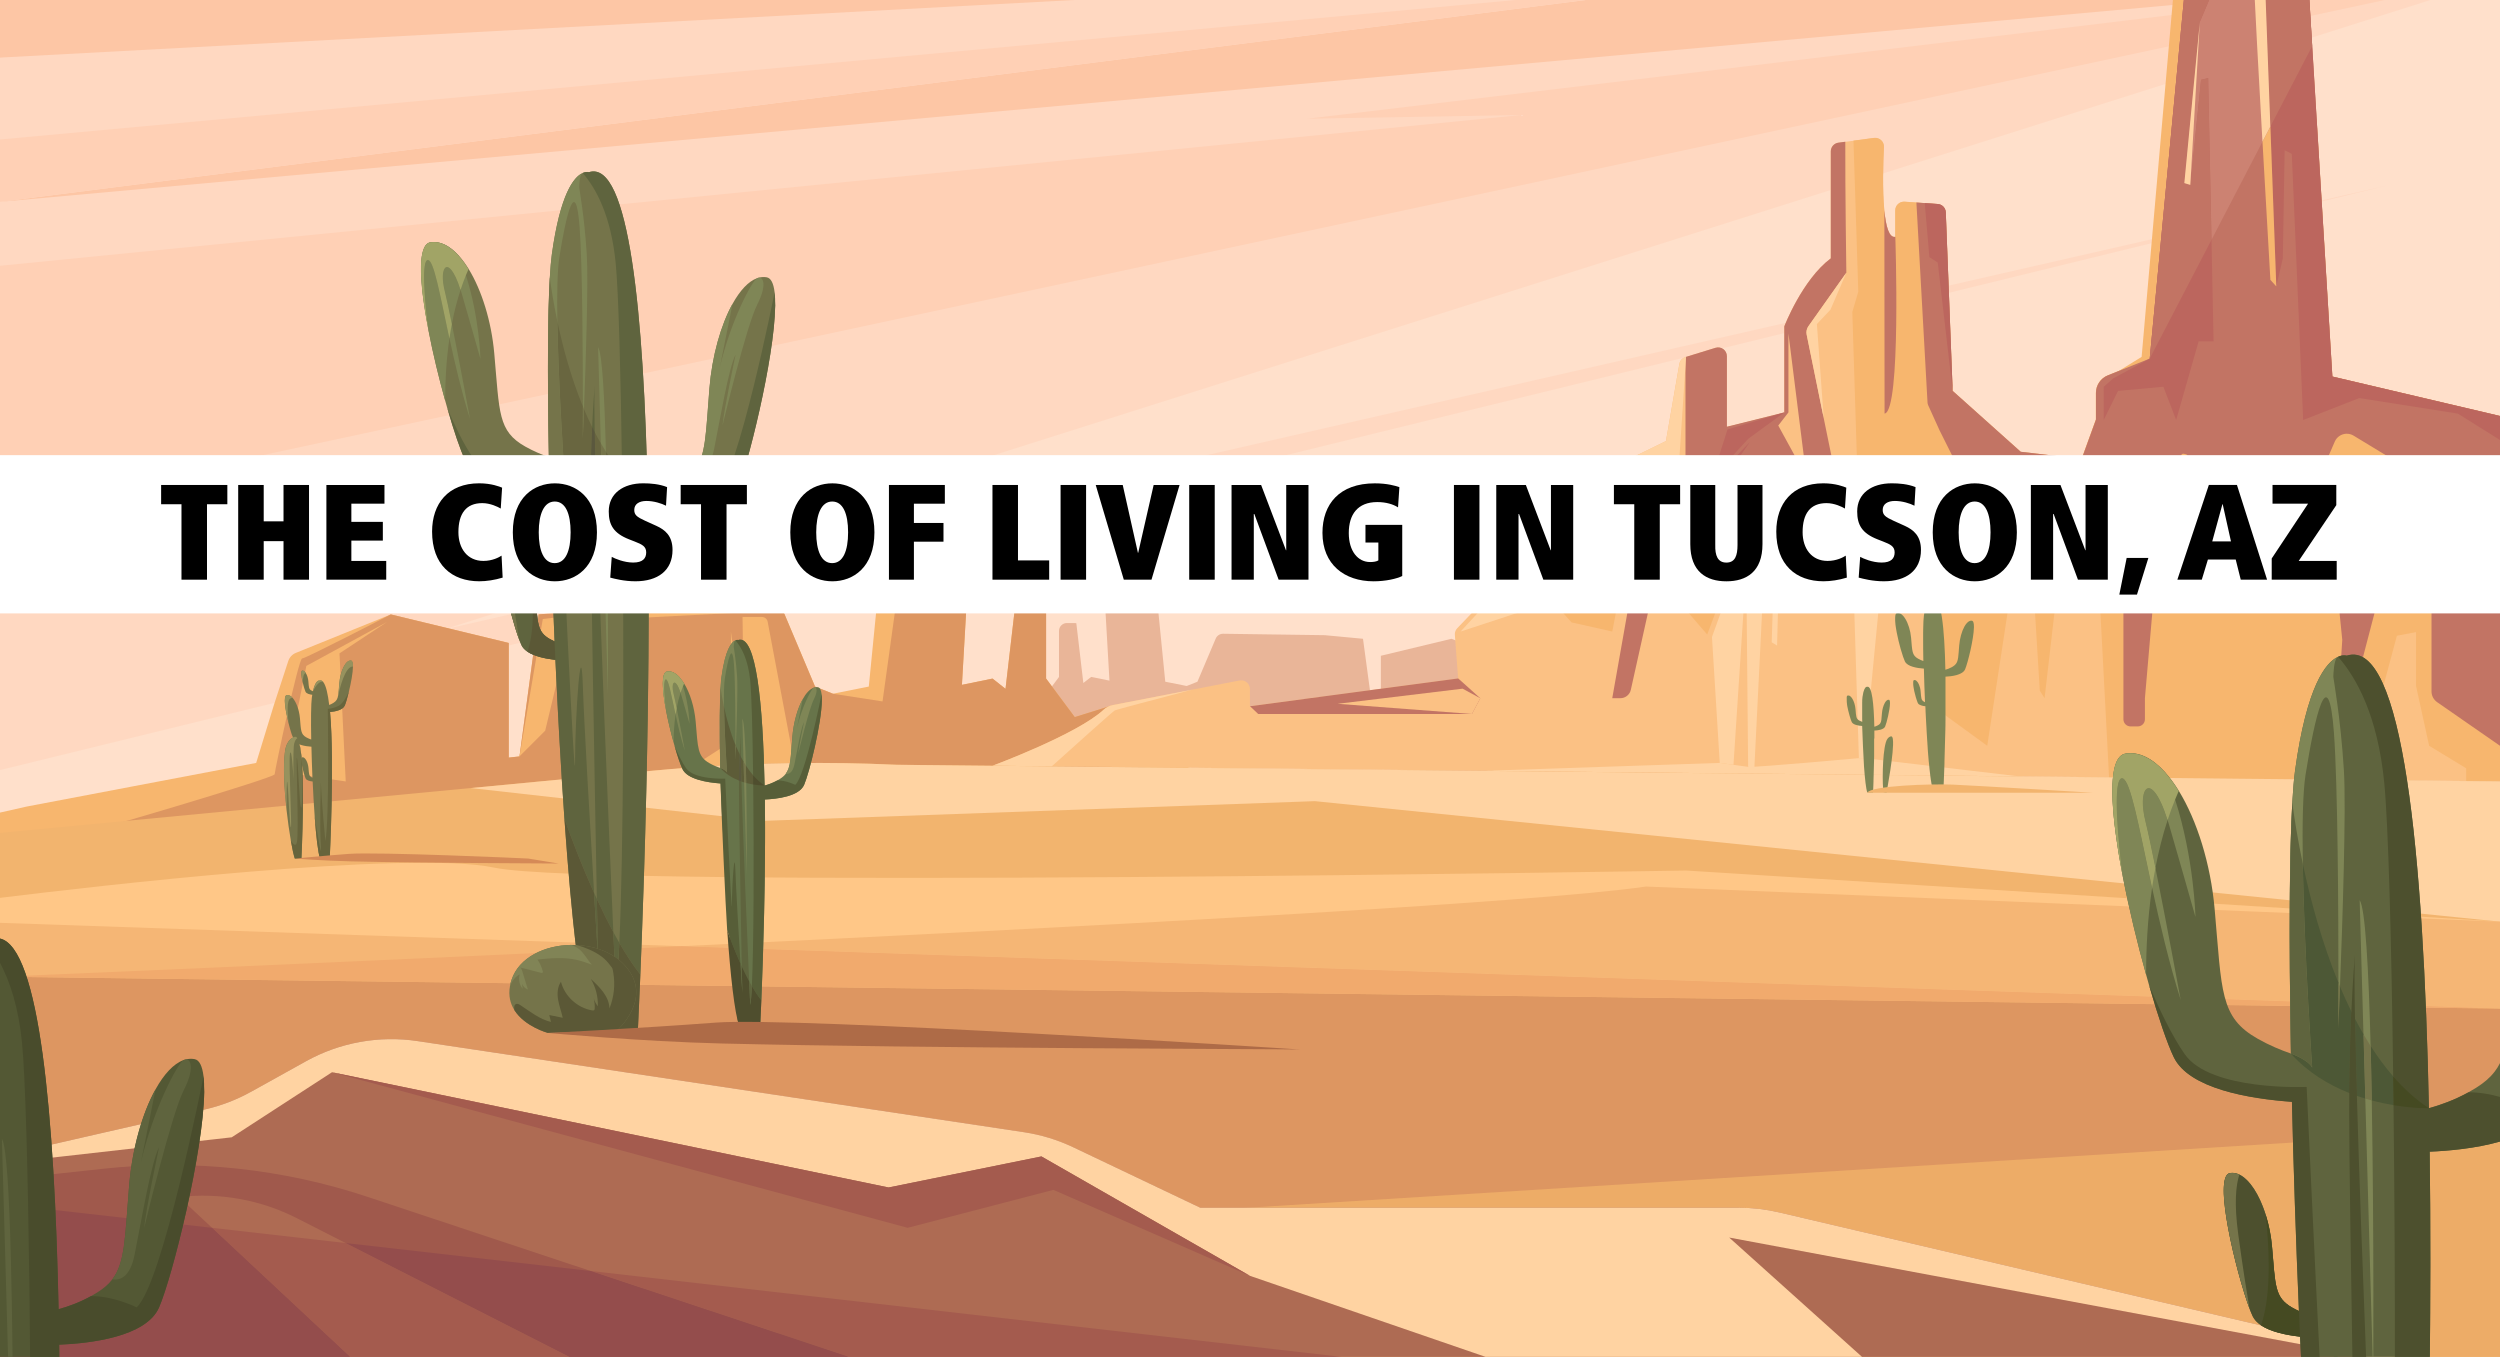 <svg id="what-is_a-loan-term" xmlns="http://www.w3.org/2000/svg" xmlns:xlink="http://www.w3.org/1999/xlink" viewBox="0 0 737 400"><defs><style>.cls-1{fill:#f7b66e;}.cls-2{fill:#4f4e2e;}.cls-3{fill:#ffd8c1;}.cls-4{fill:#bc665e;}.cls-5{fill:#4d5836;}.cls-6{fill:#fff;}.cls-7{fill:#a45b4e;}.cls-8{fill:#575e38;}.cls-9{fill:#4d502e;}.cls-10{fill:#e9b598;}.cls-11{fill:#edac67;}.cls-12{fill:#ffd0b5;}.cls-13{fill:#7f8656;}.cls-14{fill:#c27464;}.cls-15{fill:#5f643e;}.cls-16{fill:#75744a;}.cls-17{fill:#97925e;}.cls-18{fill:#d58a57;}.cls-19{fill:#fdc6a5;}.cls-20{fill:#f1aa6d;}.cls-21{fill:#454a22;}.cls-22{fill:#ffc787;}.cls-23{fill:#944d4c;}.cls-24{fill:#f5b675;}.cls-25{fill:#f2b46e;}.cls-26{fill:#dd9661;}.cls-27{fill:#494c2c;}.cls-28{fill:#ae6b53;}.cls-29{fill:#ffd3a2;}.cls-30{fill:#535834;}.cls-31{fill:#ffe0cb;}.cls-32{clip-path:url(#clippath);}.cls-33{fill:#fbc184;}.cls-34{fill:none;}.cls-35{fill:#cc8272;}.cls-36{fill:#67744a;}.cls-37{fill:#818456;}.cls-38{fill:#ae6b47;}.cls-39{fill:#a0594c;}.cls-40{fill:#5b5836;}.cls-41{fill:#5d5c38;}.cls-42{fill:#696640;}.cls-43{fill:#a1a466;}.cls-44{fill:#ffca8e;}.cls-45{fill:#67643c;}.cls-46{fill:#5b583e;}</style><clipPath id="clippath"><rect class="cls-34" width="737" height="400"></rect></clipPath></defs><g class="cls-32"><g><g><g><g><g><g><rect class="cls-3" y="-7.28" width="737" height="414.56"></rect><g><path class="cls-31" d="m130.62,185.63C338.37,138.11,704.43,54.51,704.43,54.51L0,227.02v25.58l736.98,154.68.02-413.78L130.62,185.63Z"></path><path class="cls-12" d="m385.32,35l63.04-1.09L0,78.35v72.43L737-7.28c-2.1.17-173.08,21.07-351.68,42.28Z"></path><g><polygon class="cls-19" points="445.23 -6.89 0 -6.89 0 16.98 445.23 -6.89"></polygon><polygon class="cls-19" points="521.58 -6.89 0 59.5 732.72 -6.89 521.58 -6.89"></polygon></g><polygon class="cls-12" points="521.58 -6.89 0 59.5 0 41.12 521.58 -6.89"></polygon></g></g><path class="cls-10" d="m492.14,222.04l-40.48-7.65-3.16-10.28-2.51-7.63c-.21-.64-.7-1.16-1.33-1.42l-16.73-6.74s-.03-.01-.03-.01l-20.82,5.01v20.13l-1.9-.21-3.37-24.93-11.27-1.06-29.97-.42c-.94-.01-1.8.54-2.17,1.41l-5.4,12.73-3.16,1.26-6.32-1.26-2.32-23.4c-.12-1.18-1.11-2.08-2.31-2.08h-4.22l-3.6-1.93c-.34-.18-.71-.28-1.1-.28h-2.02c-1.33,0-2.39,1.12-2.32,2.44l1.44,24.93-5.4-1.1-2.3,1.8-2.07-17.63c-.16-.03-.32-.05-.48-.05h-2.3c-1.28,0-2.32,1.03-2.32,2.31v13.58l-5.06,6.76-6.05-1.88c-.43-.13-.89-.14-1.33-.02l-7.8,2.21-6.32,11.01,11.6.83,160.28,11.49,39.36,2.82v-9.67l-4.74-1.07Z"></path></g><g><g><path class="cls-1" d="m352.77,230.37l-19.38,1.4-267.67,19.29L0,255.79v-16.24l7.92-1.79,67.6-12.85,5.28-17.25,4.19-12.81c.36-1.08,1.17-1.95,2.23-2.38l27.94-11.32s.04-.02.04-.02l34.78,8.41v33.8l3.17-.35,5.63-41.85,18.81-1.77,50.05-.7c1.58-.02,3.01.91,3.62,2.36l9.02,21.37,5.28,2.11,10.56-2.11,3.88-39.28c.2-1.98,1.86-3.49,3.85-3.49h7.05l6.01-3.23c.56-.31,1.19-.46,1.83-.46h3.37c2.23,0,4,1.87,3.87,4.1l-2.41,41.85,9.02-1.85,3.83,3.02,3.45-29.6c.26-.06.53-.09.81-.09h3.83c2.14,0,3.87,1.74,3.87,3.87v22.79l8.45,11.35,10.1-3.15c.72-.23,1.49-.23,2.21-.03l13.03,3.71,10.56,18.48Z"></path><path class="cls-26" d="m342.21,211.89c-.25,5.8-3.07,12.87-8.82,19.88l-267.67,19.29c-26.77-2.54-44.95-4.49-44.95-4.49,1.76,0,60.2-17.25,60.2-18.31s7.04-34.15,8.1-34.15,24.97-12.38,26.09-12.96c.03-.01.04-.02.04-.02l34.78,8.41v33.8l3.17-.35,5.63-41.85,18.81-1.77,50.05-.7c.2,0,.39,0,.58.04,1.34.18,2.51,1.06,3.04,2.33l9.02,21.37,5.28,2.11,14.61,2.26,6.53-47.14h4.21l6.01-3.23c.56-.31,1.19-.46,1.83-.46h3.37c2.23,0,4,1.87,3.87,4.1l-2.41,41.85,9.02-1.85,3.83,3.02,3.45-29.6c.26-.06.53-.09.81-.09h3.83c2.14,0,3.87,1.74,3.87,3.87v22.79l8.45,11.35,10.1-3.15c.72-.23,1.49-.23,2.21-.03l13.03,3.71Z"></path></g><path class="cls-1" d="m219.34,180.55l-5.48.28-32.01,1.65s-13.91,4.93-14.44,5.28c-.02.01-.03.05-.05.13v.02c-.63,2.38-6.64,27.49-6.64,27.49l-7.57,7.57,6.87-40.49,16.37-1.93h42.95Z"></path><polygon class="cls-1" points="90.31 196.31 83.97 227.73 101.92 230.37 100.08 192.61 114.07 183.37 90.31 196.31"></polygon><path class="cls-1" d="m203.73,226.26l11.91-7.68-.17-32.39,3.87,28.34-.44-32.65h5.7c.91,0,1.66.69,1.74,1.6l7.84,41.49c-10.16.13-20.32.57-30.45,1.3Z"></path></g></g><g><g><polygon class="cls-1" points="646.05 -7.28 637.26 111.54 618.64 113.04 631.35 105.21 641.21 -7.28 646.05 -7.28"></polygon><path class="cls-33" d="m737,122.64v107.72l-9.98-.1-31.83-.33-73.44-.77-311.69-3.24-17.46-.18s24.94-9.24,32.75-16.51c.76-.71,1.7-1.18,2.71-1.37l23.48-4.56,13.86-2.69c1.6-.31,3.08.91,3.08,2.54v5.05l61.38-8.19-.97-12.84c-.06-.73.2-1.45.71-1.98l12.93-13.48,4.26-16.59c.64-2.51,2.36-4.61,4.69-5.74l21.85-10.66,17.78-8.68,3.95-22.73c.17-.96.86-1.75,1.79-2.03l.17-.05,8.69-2.67c1.67-.51,3.35.73,3.35,2.48v20.79l16.92-4.22v-25.35s5.26-13.73,13.71-20.07v-31.53c0-1.3.96-2.4,2.25-2.57l2.02-.27,2.41-.32,6.06-.81c1.6-.21,3.01,1.07,2.93,2.69-.21,4.39-.47,12.55.11,18.66v.02c.45,4.68,1.39,8.16,3.23,7.79v-7.78c0-1.5,1.27-2.69,2.78-2.58l3.43.25,6.27.45c1.32.09,2.35,1.16,2.4,2.48l2.02,52.6,20.07,17.96,17.96,2.11,4.22-11.62v-7.85c0-2.28,1.39-4.33,3.5-5.17l12.34-4.94,7.07-74.22,3.69-38.79h35.87l2.59,42.37,4.64,75.92,49.41,11.63Z"></path><path class="cls-1" d="m737,122.64v107.72l-9.98-.1v-3.77l-10.91-6.63-3.87-17.66v-15.85l-5.63,1.06-11.42,42.52-2.67,9.94-70.41-3.87-.36-6.84-4.22-80.48-8.1-.7-6.69,57.86-1.41-2.23-2.46-40.14-4.58,1.06-8.45,55.33-12.67-9.21-10.91-57.04-14.41-4.4-1.79-57.23,1.76-5.97-1.42-44.55,6.06-.81c1.6-.21,3.01,1.07,2.93,2.69-.21,4.39-.47,12.55.11,18.66v.02c.45,4.68,1.39,8.16,3.23,7.79v-7.78c0-1.5,1.27-2.69,2.78-2.58l3.43.25,6.27.45c1.32.09,2.35,1.16,2.4,2.48l2.02,52.6,20.07,17.96,17.96,2.11,4.22-11.62v-7.85c0-2.28,1.39-4.33,3.5-5.17l12.34-4.94,7.07-74.22c14.8.74,29.4,1.88,42.15,3.58l4.64,75.92,49.41,11.63Z"></path><path class="cls-14" d="m533.12,96.16c-.51.71-.69,1.61-.52,2.47l5.02,24.59,4.38,21.42c.64,3.15-3.28,5.15-5.45,2.77l-.05-.05c-.83-.91-2.12-1.26-3.29-.89l-41.04,12.92c-1.08.34-1.89,1.23-2.14,2.33l-9.26,41.63c-.32,1.45-1.61,2.48-3.09,2.48h-2.39l9.44-53.35c.27-1.53,1.16-2.88,2.46-3.74l9.69-6.38v-37.11l8.86-2.73c1.67-.51,3.35.73,3.35,2.48v20.79l16.92-4.22v-25.35s5.26-13.73,13.71-20.07v-31.53c0-1.3.96-2.4,2.25-2.57l2.02-.27c-.05,14.23.31,38.59.31,38.59h0s-11.17,15.78-11.17,15.78Z"></path><path class="cls-14" d="m555.57,121.93l-.06-59.9c.45,4.68,1.39,8.16,3.23,7.79,0,0,1.76,51.4-3.17,52.11Z"></path><path class="cls-14" d="m737,122.64v97.22l-18.54-12.87c-1.03-.72-1.65-1.9-1.65-3.16v-59.29c0-1.34-.7-2.59-1.85-3.29l-1.03-.63-20.11-12.2c-.69-.42-1.45-.59-2.2-.55-1.39.08-2.71.91-3.32,2.3l-4.83,11.12c-.3.69-.8,1.29-1.44,1.7l-46.9,30.33-1.87,21.64-.5,5.78-.44,5.09v6.21c0,1.17-.94,2.11-2.11,2.11h-2.12c-1.17,0-2.11-.94-2.11-2.11v-67.57c0-1.17-.94-2.11-2.11-2.11h-7.04l-12.67,4.9-26.7-10.26c-.49-.19-.89-.56-1.13-1.03l-4.56-9.12-3.35-7.39c-.11-.24-.17-.5-.19-.76l-3.28-59.01,2.46.18,3.81.27c1.32.09,2.35,1.16,2.4,2.48l2.02,52.6,20.07,17.96,17.96,2.11,4.22-11.62v-7.85c0-2.28,1.39-4.33,3.5-5.17l12.34-4.94,10.76-113.01h35.87l1.27,20.86,5.95,97.44,49.41,11.63Z"></path><path class="cls-4" d="m575.64,115.24l-4.4-37.85-2.46-1.59-1.37-15.93,3.81.27c1.32.09,2.35,1.16,2.4,2.48l2.02,52.6Z"></path><polygon class="cls-4" points="651.95 70.69 652.56 100.63 648.16 100.63 641.53 123.82 637.77 114.01 624.4 115.24 620.17 123.82 620.17 114.01 622.99 111.54 633.73 105.73 644.49 -7.28 654.35 -7.28 648.51 6.45 643.94 53.98 645.7 54.51 648.87 23.53 650.97 23 651.95 70.69"></polygon><polygon class="cls-4" points="737 122.64 737 129.72 724.56 121.93 695.51 117.35 678.97 123.82 675.62 45.36 673.51 44.3 672.98 76.16 671.05 84.43 669.3 37.31 667.65 -7.28 680.37 -7.28 681.64 13.58 687.59 111.01 737 122.64"></polygon><polygon class="cls-35" points="669.3 37.31 666.98 41.78 651.95 70.69 650.97 23 648.87 23.53 645.7 54.51 643.94 53.98 648.51 6.45 654.35 -7.28 667.65 -7.28 669.3 37.31"></polygon><polygon class="cls-14" points="648.51 6.45 643.94 53.98 645.7 54.51 648.87 23.53 650.97 23 651.95 70.69 633.73 105.73 644.49 -7.28 654.35 -7.28 648.51 6.45"></polygon><polygon class="cls-14" points="681.64 13.58 669.3 37.31 667.65 -7.28 680.37 -7.28 681.64 13.58"></polygon><polygon class="cls-44" points="713.93 140.63 637.26 173.68 686.8 145.87 713.93 140.63"></polygon><polygon class="cls-4" points="509.27 126.6 526.01 121.58 515.43 129.32 504.69 140.94 509.27 126.6"></polygon><polygon class="cls-4" points="505.1 141.53 515.9 130.26 508.92 140.33 530.48 145.43 491.58 158.46 505.1 141.53"></polygon><path class="cls-29" d="m497.05,105.21l-2.04,30.86-21.65,2.63,17.78-8.68,3.95-22.73c.17-.96.86-1.75,1.79-2.03l.17-.05Z"></path><path class="cls-29" d="m539.61,91.3l-3.99,4.23,2.01,27.7-5.02-24.59c-.18-.86.01-1.75.52-2.47l11.17-15.77-4.69,10.91Z"></path><polygon class="cls-14" points="368.5 208.19 370.91 210.48 433.93 210.48 436.39 205.85 429.88 200 368.5 208.19"></polygon><polygon class="cls-33" points="433.93 210.48 394.32 207.48 431.17 203.02 436.39 205.85 433.93 210.48"></polygon><polygon class="cls-33" points="527.23 98.34 527.23 121.58 524.23 125.45 532.54 140.63 527.23 98.34"></polygon><polygon class="cls-14" points="577.16 138.1 594.38 148.31 603.8 148.31 577.16 138.1"></polygon><path class="cls-1" d="m635.14,173.33l6.57-9.13,1.26-29.8c.02-.43.42-.73.84-.63l.63.16c.27.07.47.29.5.57l3.34,25.83,6.92-3.4,3.74-7.51c.16-.33.43-.59.76-.74l6.84-3.22c.85-.4,1.86,0,2.2.88l.55,1.43,10.91-5.55-32.98,24.29-12.09,6.81Z"></path><polygon class="cls-14" points="713.93 144.36 687.33 157.16 690.5 188.65 688.65 217.69 690.76 216.11 700.63 178.35 700.63 155.11 713.93 144.36"></polygon><polygon class="cls-14" points="702.97 151.74 702.97 168.76 704.61 169.69 705.9 149.98 702.97 151.74"></polygon><polygon class="cls-1" points="491.58 161.89 490.08 171.75 503.28 187.06 514.8 156.43 533.74 148.31 491.58 161.89"></polygon><polygon class="cls-1" points="448.36 154.32 444.02 171.1 452.06 170.87 463.27 183.48 475.3 186.18 476.35 180.73 450.65 162.95 448.36 154.32"></polygon><polygon class="cls-29" points="430.58 186.18 443.7 171.98 451.71 171.69 456.81 177.56 430.58 186.18"></polygon><polygon class="cls-29" points="515.78 157.16 504.69 187.77 506.98 224.91 511.03 225.47 514.8 167.68 515.35 226.07 517.19 226.32 520.36 162.24 523.18 161.01 522.3 189.35 523.88 190.32 524.76 156.61 546.06 161.54 548 223.5 549.58 223.5 556.27 154.32 534.97 149.22 515.78 157.16"></polygon><path class="cls-29" d="m595.39,228.89l-158.14-1.64,69.73-2.34,4.05.56,4.32.59c1.84.25,32.65-2.56,32.65-2.56h1.59l45.81,5.39Z"></path><polygon class="cls-29" points="648.51 6.45 645.7 54.51 643.94 53.98 648.51 6.45"></polygon><path class="cls-1" d="m671.05,84.43l-1.74-1.93s-1.13-19.42-2.33-40.72l2.33-4.47,1.74,47.13Z"></path><path class="cls-29" d="m669.3,37.31l-2.33,4.47c-1.07-19.01-2.2-39.52-2.63-49.06h3.31l1.65,44.59Z"></path></g><path class="cls-29" d="m351.55,203.29c-10.67,2.8-22.51,5.93-22.9,6.13-.56.28-13.52,11.94-18.59,16.5l-17.46-.18s24.94-9.24,32.75-16.51c.76-.71,1.7-1.18,2.71-1.37l23.48-4.56Z"></path></g></g><g><path class="cls-25" d="m737,230.37v176.91H0v-161.74l138.79-13.23,53.26-5.08c24.03-2.29,48.19-2.89,72.3-1.78l472.64,4.92Z"></path><path class="cls-22" d="m737,271.71v25.62L0,287.94v-23.25c26.56-3.28,120.45-14.26,145.76-8.9,29.58,6.26,351.29.84,351.29.84l239.95,15.08Z"></path><polygon class="cls-11" points="737 297.33 737 407.28 0 407.28 0 287.94 737 297.33"></polygon><polygon class="cls-24" points="737 297.33 0 287.94 0 272.05 200.91 278.94 737 297.33"></polygon><polygon class="cls-26" points="737 297.33 737 333.01 200.68 366.45 0 366.45 0 287.94 737 297.33"></polygon><path class="cls-29" d="m737,230.37v41.34l-349.37-35.53-162.66,5.81-86.18-9.67,53.26-5.08c3.89-.37,7.78-.7,11.68-.98,10.14-.73,20.29-1.17,30.45-1.3,10.06-.13,20.12.03,30.17.5l172.9,1.8,158.14,1.64,141.61,1.47Z"></path><path class="cls-24" d="m737,271.71v25.62l-536.09-18.39c118.74-5.68,252.05-12.82,284.3-17.59l251.8,10.36Z"></path><path class="cls-20" d="m737,297.33L0,287.94s94.62-3.92,200.91-9l536.09,18.39Z"></path></g><g><path class="cls-28" d="m737,407.28H0v-66.38l60.41-13.83c4.77-1.09,9.35-2.85,13.63-5.23l16.13-8.96c10.02-5.57,21.6-7.66,32.93-5.96l178.73,26.86c5.06.76,9.98,2.26,14.61,4.47l37.39,17.8h158.76c3.99,0,7.97.46,11.86,1.37l212.54,49.85h.02Z"></path><path class="cls-29" d="m509.8,364.86l47.22,42.42h-97.93l-90.59-31.16-61.49-35.21-45.06,9.15-164.07-33.97-29.57,19.19L0,343v-2.1l60.41-13.83c4.77-1.09,9.35-2.85,13.63-5.23l16.13-8.96c10.02-5.57,21.6-7.66,32.93-5.96l22.26,3.34,156.47,23.51c5.06.76,9.98,2.26,14.61,4.47l37.39,17.8h158.76c3.99,0,7.97.46,11.86,1.37l212.54,49.85-227.18-42.42Z"></path><path class="cls-39" d="m52.81,352.89h0s9.7,9.07,9.7,9.07l48.5,45.32H0v-59.44l30.6-3.31c26.23-2.84,52.77,0,77.81,8.32l65.68,21.83,98.09,32.6h-90.03l-80.25-40.83-14.38-7.32c-10.71-5.45-22.79-7.62-34.73-6.24Z"></path><path class="cls-7" d="m459.09,407.28h-186.89l-98.09-32.6c132.59,15.14,284.99,32.6,284.99,32.6Z"></path><path class="cls-7" d="m182.17,407.28h-71.16l-48.5-45.32c12.23,1.39,25.45,2.89,39.4,4.49l80.25,40.83Z"></path><path class="cls-23" d="m62.51,361.96l48.5,45.32H0v-52.39c14.25,1.6,36.04,4.07,62.51,7.07Z"></path><path class="cls-23" d="m272.19,407.28h-90.03l-80.25-40.83c22.56,2.57,47.01,5.36,72.18,8.23l98.09,32.6Z"></path><polygon class="cls-7" points="368.5 376.12 310.53 350.77 267.57 361.96 97.88 316.1 261.94 350.07 307.01 340.92 368.5 376.12"></polygon></g></g><g><path class="cls-30" d="m60.2,321.92v.03c-.25,17.74-9.33,54.3-13.3,63.46-3.8,8.78-20.58,10.64-29.45,11,.05,3.6.09,7.23.11,10.87H0v-130.59c11.66,2.62,16.09,52,17.27,109.26,2.67-.73,6.06-1.91,9.54-3.84.62-.34,1.23-.7,1.85-1.09,1.9-1.19,3.34-2.43,4.45-3.87,3.73-4.85,3.71-12.02,4.95-27.53.87-10.86,3.84-21.36,7.79-28.48h0c2.47-4.45,5.32-7.58,8.28-8.63,0,0,0,0,0,0,.19-.07.38-.13.57-.17,0,0,0,0,.01,0,.88-.23,1.75-.27,2.64-.11,1.45.26,2.28,2.08,2.64,5h0v.02c.17,1.34.23,2.92.2,4.68Z"></path><path class="cls-27" d="m60.2,321.92v.03c-.25,17.74-9.33,54.3-13.3,63.46-3.8,8.78-20.58,10.64-29.45,11,.05,3.6.09,7.23.11,10.87h-8.63c-.05-7.5-.12-14.9-.2-22.08-.03-2.33-.05-4.64-.08-6.93-.43-33.27-1.18-60.9-2.16-70.87-1.04-10.55-3.59-18.12-6.48-23.53v-7.19c11.66,2.62,16.09,52,17.27,109.26,2.67-.73,6.06-1.91,9.54-3.84,6.74-.08,13.46,3.31,13.46,3.31,7.6-6.8,19.59-67.47,19.73-68.19v.02c0,.21.08,1.95.2,4.68Z"></path><path class="cls-15" d="m3.78,407.28h-1.19l-.67-23.66-.44-15.52h0s-.92-32.35-.92-32.35c1.35,1.96,2.17,16.76,2.64,35.19.11,4.22.21,8.63.28,13.12.13,7.69.23,15.61.29,23.22Z"></path><path class="cls-15" d="m54.14,321.47c-3.56,6.93-11.41,39.57-11.65,40.59.4-4.98,4.29-23.31,4.41-23.89-2.41,4.84-5.02,20.71-7.23,31.76-1.34,6.7-4.37,7.57-6.56,7.22,3.73-4.85,3.71-12.02,4.95-27.53.87-10.86,3.85-21.36,7.79-28.48-1.38,7.04-3.23,16.25-4.31,21.57,3.53-15.42,10.78-29.24,12.59-30.2,0,0,0,0,0,0,.2-.1.39-.16.57-.18,0,0,0,0,.01,0,1.66-.18,2.67,2.82-.58,9.14Z"></path></g><g><path class="cls-15" d="m737,313.43v23.1s0,0-.01,0c-7.17,2.05-15.2,2.75-20.72,2.98.28,20.83.25,42.24.02,63.03-.02,1.58-.03,3.16-.05,4.73h-37.56c-.21-4.24-.41-8.49-.6-12.76,0-.16-.02-.32-.02-.48-5.56-.62-12.11-2.17-13.95-5.98-3.35-6.96-12.39-41.31-6.71-42.24,5.68-.93,11.35,9.98,12.39,21.58,1.03,11.6.7,15.11,6.03,18.11.64.36,1.28.68,1.91.97-.9-21.03-1.59-42.05-2.06-61.67-12.51-.9-30.34-3.84-34.84-13.17-1.87-3.87-4.56-11.73-7.3-21.25-.28-.98-.56-1.98-.84-2.99-2.54-9.1-5.05-19.42-6.91-29.12,0,0,0,0,0-.02,0-.02,0-.04-.01-.05,0-.02,0-.04-.01-.07-3.58-18.69-4.76-35.06.86-35.98,4.01-.66,8.02,1.47,11.67,5.52,0,.01.02.02.02.03,1.39,1.55,2.74,3.39,4.01,5.45,5.35,8.7,9.37,21.5,10.55,34.73,2.19,24.59,1.49,32.02,12.77,38.38,3.33,1.88,6.67,3.28,9.73,4.33-.58-31.7-.49-58.54.4-74.02h0c.22-3.86.49-7.01.81-9.36,3.47-25.31,9.18-31.92,12.54-33.53.05-.03.1-.05.15-.08,1.54-.69,2.55-.32,2.55-.32,16.6-5.36,22.69,58.51,24.23,133.41,3.26-.89,7.41-2.34,11.67-4.69.75-.41,1.51-.86,2.26-1.33,2.32-1.46,4.08-2.97,5.44-4.74.6-.78,1.12-1.6,1.57-2.5,0,0,0-.02.01-.03Z"></path><path class="cls-9" d="m680,320.41s2.39,52.12,4.19,86.87h-5.51c-.22-4.4-.43-8.81-.63-13.24-4.04-.45-8.59-1.39-11.49-3.33-1.09-.73-1.95-1.6-2.46-2.65-.28-.59-.61-1.39-.96-2.33-3.82-10.23-10.94-39.05-5.75-39.9.93-.15,1.85.01,2.76.45,3.09,1.47,5.95,6.05,7.77,11.81.92,2.89,1.57,6.08,1.86,9.33,1.03,11.6.7,15.11,6.03,18.11.64.36,1.28.68,1.91.97-.9-21.03-1.59-42.05-2.06-61.67-12.51-.9-30.34-3.84-34.84-13.17-1.87-3.87-4.56-11.73-7.3-21.25,2.95,6.92,6.81,15.08,10.58,20.42,7.67,10.87,35.89,9.59,35.89,9.59Z"></path><path class="cls-15" d="m689.43,407.28h-2.16c.74-10.16,1.66-15.19,2.07-2.54.03.78.06,1.63.09,2.54Z"></path><path class="cls-9" d="m697.79,407.28h-4.19c-.58-34.88-1.06-67.41-1.06-79,0-2.08.01-4.09.03-6.05.08-9.45.33-17.56.62-24.01.43-9.72.94-15.7,1.06-16.91-.19,3.12-.17,9.79,0,19,.12,6.45.31,14.14.56,22.74.68,23.63,1.8,54.07,2.99,84.23Z"></path><path class="cls-9" d="m737,336.53c-7.17,2.05-15.21,2.76-20.73,2.98.31,22.41.25,45.5-.03,67.77h-10.23c.04-27.05-.1-55.42-.4-81.48-.03-2.85-.07-5.68-.1-8.47-.52-40.67-1.44-74.46-2.64-86.66-1.93-19.6-8.13-30.82-13.6-37.05,1.54-.69,2.55-.32,2.55-.32,16.6-5.36,22.69,58.51,24.23,133.41,3.26-.89,7.41-2.34,11.67-4.69,3.27-.04,6.54.59,9.29,1.36v13.15Z"></path><path class="cls-13" d="m647.22,270.34s0,0,0-.01c0-.01,0-.03-.01-.05h0s-.01-.04-.02-.06-.01-.04-.02-.06c-.24-.85-1.33-4.74-3.17-11.16-.01-.04-.02-.08-.03-.11-1.18-4.14-2.68-9.33-4.44-15.43-.17-.6-.34-1.16-.52-1.7-2.64-8.34-5.19-10.49-6.47-8.94-1,1.22-1.22,4.74-.07,9.34.71,2.85,1.77,7.86,2.95,13.7,3.17,15.71,7.17,37.4,7.45,38.91,0,.02,0,.04.01.05,0,.02,0,.03,0,.03h0s0-.03,0-.04c-3.47-11.03-6.19-22.7-8.44-33.08-.12-.57-.25-1.13-.36-1.69-3.6-16.8-5.97-29.83-8.29-30.58-.6-.19-1.02.34-1.3,1.4-1.45,5.41.83,24.46,1.26,27.22-.11-.56-.21-1.13-.32-1.68-.13-.72-.26-1.43-.39-2.13-.08-.46-.16-.91-.24-1.36-.05-.32-.11-.63-.16-.94-.1-.57-.19-1.14-.27-1.69-.23-1.43-.43-2.84-.62-4.2-.05-.42-.11-.84-.16-1.25-.08-.62-.16-1.24-.23-1.84-.08-.72-.16-1.42-.22-2.11-.31-3.22-.46-6.17-.41-8.71,0-.11,0-.23,0-.34.04-1.33.13-2.55.29-3.64.02-.12.03-.24.05-.36.2-1.29.5-2.38.9-3.26.04-.08.08-.16.11-.23.17-.35.36-.66.58-.93.05-.06.1-.13.16-.19.01-.02.03-.03.04-.05.05-.05.1-.11.15-.16.06-.06.13-.12.2-.18.06-.06.13-.11.21-.16.07-.05.14-.1.21-.13.06-.04.13-.08.2-.11.01,0,.02,0,.03-.01.08-.04.16-.07.24-.1.08-.03.16-.05.25-.08.08-.02.17-.04.25-.05.48-.08.96-.12,1.44-.12.16,0,.31,0,.47.02.06,0,.13,0,.19.01.13,0,.27.02.41.04.13.02.27.03.41.06.24.04.48.09.72.14.11.03.22.06.33.09.08.02.17.04.25.07.11.03.21.06.32.1.77.26,1.53.61,2.29,1.05.1.05.2.11.3.18,1.17.72,2.33,1.64,3.45,2.75.11.11.23.22.33.33.25.26.5.53.76.8,0,.01.02.02.02.03,1.11,2.63,2.09,5.31,2.94,7.97,5.64,17.62,5.99,34.65,5.99,34.65Z"></path><path class="cls-13" d="m689.83,290.84c-.28,7.38-.49,12.28-.49,12.28,0,0,.03-5.31.03-13.41,0-20.32-.17-58.2-1.33-73.78-1.64-21.8-5.58-5.08-8.36,12.46-.83,5.24-.99,15.07-.81,26.27.44,26.27,2.77,60.1,2.77,60.1-1.31-2.46-6.27-4.14-6.27-4.14-.32-17.34-.44-33.23-.33-46.59,0-.64.01-1.27.02-1.89.03-3.43.08-6.69.14-9.75.01-.55.02-1.1.04-1.65,0-.06,0-.12,0-.18,0-.38.02-.76.03-1.13.05-2.01.11-3.91.18-5.73.01-.41.03-.81.04-1.21.08-2.11.18-4.08.28-5.89h0c.22-3.86.49-7.01.81-9.36,3.47-25.31,9.18-31.92,12.54-33.53-1.14.72-1.25,5.36-1.25,5.83s2.13,11.8,3.11,27.53c.71,11.25-.43,45.29-1.15,63.77Z"></path><path class="cls-13" d="m699.64,406.89l-2.35-83.02-.54-18.97h0s-1.12-39.55-1.12-39.55c1.66,2.4,2.65,20.49,3.23,43.03.14,5.16.25,10.56.34,16.05.69,39.25.43,82.48.43,82.48Z"></path><path class="cls-43" d="m642.87,294.81h0v.03s0-.02,0-.03Z"></path><path class="cls-43" d="m647.21,270.28h0s0,0,0,0Z"></path><path class="cls-13" d="m634.43,261.72c-1.38,9.41-1.77,18.4-1.75,25.69-2.54-9.1-5.05-19.42-6.91-29.12,0,0,0-.01,0-.02,0-.02,0-.04-.01-.05,0-.02,0-.04-.01-.07,0-.03-.01-.06-.02-.09-.43-2.76-2.71-21.8-1.26-27.22.28-1.06.7-1.59,1.3-1.4,2.33.75,4.7,13.79,8.29,30.58.12.56.24,1.13.36,1.69Z"></path><path class="cls-13" d="m639.01,241.75c-1.52,4.63-2.69,9.39-3.59,14.1-1.17-5.83-2.24-10.85-2.95-13.7-1.15-4.6-.93-8.12.07-9.34,1.28-1.55,3.83.6,6.47,8.94Z"></path><path class="cls-43" d="m642.3,233.17c-.38.83-.73,1.67-1.07,2.52-.81,1.99-1.55,4.01-2.22,6.06-2.64-8.34-5.19-10.49-6.47-8.94-1,1.22-1.22,4.74-.07,9.34.71,2.85,1.77,7.86,2.95,13.7-.38,1.97-.7,3.93-.99,5.88-.12-.57-.25-1.13-.36-1.69-3.6-16.8-5.97-29.83-8.29-30.58-.6-.19-1.02.34-1.3,1.4-1.45,5.41.83,24.46,1.26,27.22-.11-.56-.21-1.13-.32-1.68-.13-.72-.26-1.43-.39-2.13-.08-.46-.16-.91-.24-1.36-.05-.32-.11-.63-.16-.94-.1-.57-.19-1.14-.27-1.69-.23-1.43-.43-2.84-.62-4.2-.05-.42-.11-.84-.16-1.25-.08-.62-.16-1.24-.23-1.84-.08-.72-.16-1.42-.22-2.11-.31-3.22-.46-6.17-.41-8.71,0-.11,0-.23,0-.34.04-1.33.13-2.55.29-3.64.02-.12.03-.24.05-.36.2-1.29.5-2.38.9-3.26.04-.08.08-.16.11-.23.17-.35.36-.66.58-.93.05-.06.1-.13.16-.19.01-.02.03-.03.04-.05.05-.05.1-.11.15-.16.06-.06.13-.12.2-.18.06-.06.13-.11.21-.16.07-.05.14-.1.21-.13.06-.04.13-.08.2-.11.01,0,.02,0,.03-.01.08-.04.16-.07.24-.1.08-.03.16-.05.25-.08.08-.02.17-.04.25-.05.48-.08.96-.12,1.44-.12.16,0,.31,0,.47.02.06,0,.13,0,.19.01.13,0,.27.02.41.04.13.02.27.03.41.06.24.04.48.09.72.14.11.03.22.06.33.09.08.02.17.04.25.07.11.03.21.06.32.1.77.26,1.53.61,2.29,1.05.1.05.2.11.3.18,1.17.72,2.33,1.64,3.45,2.75.11.11.23.22.33.33.25.26.5.53.76.8,0,.01.02.02.02.03,1.39,1.55,2.74,3.39,4.01,5.45Z"></path><path class="cls-12" d="m674.95,226.2c0-.08.02-.13.04-.17,0,.03-.02.09-.04.17Z"></path><path class="cls-5" d="m693.19,298.22c-.28,6.45-.54,14.56-.62,24.01-6.02-2.39-12.2-6.04-17.2-11.61,0,0,4.96,1.68,6.27,4.14,0,0-2.33-33.83-2.77-60.1,2.27,10.77,5.66,23.26,10.5,35.05,0,8.1-.03,13.41-.03,13.41,0,0,.21-4.9.49-12.28,1.05,2.5,2.17,4.96,3.35,7.37Z"></path><path class="cls-15" d="m678.87,254.66c.44,26.27,2.77,60.1,2.77,60.1-1.31-2.46-6.27-4.14-6.27-4.14-.32-17.34-.44-33.23-.33-46.59,0-.64.01-1.27.02-1.89.03-3.43.08-6.69.14-9.75.01-.56.02-1.1.04-1.65,0-.06,0-.12,0-.18,0-.38.02-.76.03-1.13.05-2.01.11-3.91.18-5.73.01-.41.03-.81.04-1.21.08-2.11.18-4.08.28-5.89.63,4.87,1.64,11.11,3.1,18.06Z"></path><path class="cls-16" d="m689.37,289.71c.16.38.31.76.47,1.14-.28,7.38-.49,12.28-.49,12.28,0,0,.03-5.31.03-13.41Z"></path><path class="cls-5" d="m697.29,323.87c-.82-.25-1.65-.51-2.49-.81-.25-8.6-.44-16.3-.56-22.75.8,1.55,1.64,3.08,2.51,4.58h0s.54,18.98.54,18.98Z"></path><path class="cls-9" d="m694.25,300.31c.12,6.45.31,14.14.56,22.75-.74-.26-1.49-.54-2.24-.83.08-9.45.33-17.56.62-24.01.35.7.7,1.4,1.06,2.1Z"></path><path class="cls-5" d="m705.61,325.8c-1.97-.33-4.13-.78-6.4-1.39-.09-5.49-.2-10.88-.34-16.05,2.05,3.21,4.26,6.22,6.64,8.96.04,2.79.07,5.62.1,8.47Z"></path><path class="cls-16" d="m698.87,308.37c.14,5.16.25,10.56.34,16.05-.63-.17-1.27-.35-1.92-.55l-.54-18.97c.69,1.18,1.39,2.34,2.11,3.47Z"></path><path class="cls-21" d="m716.05,326.71s-4.31.11-10.44-.91c-.03-2.85-.06-5.68-.1-8.47,3.2,3.68,6.7,6.87,10.54,9.38Z"></path><path class="cls-16" d="m663.14,385.73c-3.82-10.23-10.94-39.05-5.75-39.9.93-.15,1.85.01,2.77.44-1.01,3.13-1.58,8.49-.32,17.65,1.33,9.7,2.47,16.91,3.3,21.8Z"></path><path class="cls-21" d="m678.05,394.05c-4.04-.45-8.59-1.39-11.49-3.33.05-.17.1-.34.16-.51,3.14-9.38,2.02-24.68,1.2-32.11.92,2.89,1.58,6.08,1.86,9.33,1.03,11.6.7,15.11,6.03,18.11.64.36,1.28.68,1.91.97l.33,7.55Z"></path></g><g><path class="cls-16" d="m228.52,90.25v.02c-.22,15.53-8.17,47.54-11.65,55.56-3.33,7.68-18.02,9.31-25.78,9.63.95,69.8-3.07,148.74-3.07,148.74h-13.76c-4.61-13.3-8.33-60.95-10.53-109.69-3.98-.45-8.67-1.55-9.98-4.28-2.4-4.98-8.87-29.58-4.81-30.24,4.07-.66,8.13,7.14,8.87,15.45.74,8.31.5,10.82,4.31,12.97.46.26.91.49,1.37.69-.64-15.06-1.14-30.11-1.47-44.16-8.96-.64-21.73-2.75-24.95-9.43-1.34-2.77-3.26-8.4-5.22-15.22-.2-.7-.4-1.42-.6-2.14-1.82-6.51-3.62-13.9-4.95-20.85,0,0,0,0,0-.02,0-.02,0-.03,0-.04,0-.02,0-.03,0-.05-2.56-13.38-3.41-25.1.61-25.76,2.87-.47,5.75,1.06,8.36,3.95,0,0,.01.01.02.02,1,1.11,1.96,2.43,2.87,3.9,3.83,6.23,6.71,15.39,7.55,24.87,1.57,17.6,1.06,22.93,9.15,27.48,2.38,1.34,4.78,2.35,6.97,3.1-.42-22.7-.35-41.92.28-53h0c.16-2.76.35-5.02.58-6.7,2.49-18.13,6.57-22.86,8.98-24.01.03-.02.07-.04.11-.05,1.11-.5,1.83-.23,1.83-.23,11.88-3.84,16.25,41.89,17.35,95.52,2.33-.64,5.3-1.68,8.35-3.36.54-.3,1.08-.61,1.62-.95,1.66-1.04,2.92-2.13,3.89-3.39,3.27-4.25,3.25-10.53,4.33-24.1.76-9.5,3.37-18.7,6.82-24.93h0c2.16-3.9,4.66-6.64,7.25-7.55,0,0,0,0,0,0,.17-.06.33-.11.5-.15,0,0,0,0,.01,0,.77-.2,1.54-.24,2.31-.1,1.27.23,2,1.82,2.31,4.38h0v.02c.15,1.17.2,2.55.18,4.1Z"></path><path class="cls-15" d="m175.13,263.21c-3.52-7.81-6.54-15.69-8.74-21.94-1.04-14.67-1.93-30.65-2.66-46.75-2.89-.32-6.15-.99-8.23-2.39-.78-.52-1.4-1.15-1.76-1.9-.2-.42-.44-.99-.69-1.67-2.74-7.32-7.83-27.96-4.11-28.57.66-.11,1.33,0,1.98.32,2.21,1.06,4.26,4.33,5.56,8.46.66,2.07,1.13,4.36,1.33,6.68.74,8.31.5,10.82,4.31,12.97.46.26.91.49,1.37.69-.64-15.06-1.14-30.11-1.47-44.16-8.96-.64-21.73-2.75-24.95-9.43-1.34-2.77-3.26-8.4-5.22-15.22,2.12,4.96,4.88,10.8,7.58,14.62,5.49,7.78,25.7,6.86,25.7,6.86,0,0,4.4,95.94,4.4,82.74s1.76-38.9,2.29-22.36c.34,10.61,2.1,40.77,3.32,61.04Z"></path><path class="cls-15" d="m175.72,143.68c1.11,38.39,3.82,101.93,5.09,131.11-1.69-3.13-3.32-6.44-4.86-9.78-.63-33.04-1.85-101.94-1.85-117.59,0-1.49,0-2.93.02-4.33.05-6.77.24-12.57.44-17.19.32-7.18.7-11.51.76-12.18-.14,2.2-.13,7.01,0,13.68.08,4.62.22,10.13.4,16.29Z"></path><path class="cls-15" d="m228.52,90.25v.02c-.22,15.53-8.17,47.54-11.65,55.56-3.33,7.68-18.02,9.31-25.78,9.63.68,50.1-1.2,104.9-2.31,131.85-2.11-2.68-4.19-5.87-6.2-9.35,1.24-25.8,1.43-84.49.88-132.32-.02-2.04-.05-4.07-.07-6.06-.38-29.12-1.03-53.32-1.89-62.05-1.39-14.03-5.82-22.06-9.73-26.53,1.11-.5,1.83-.23,1.83-.23,11.88-3.84,16.25,41.89,17.35,95.52,2.33-.64,5.3-1.68,8.35-3.36,5.9-.07,11.78,2.89,11.78,2.89,6.65-5.95,17.15-59.07,17.28-59.7v.02c0,.19.07,1.71.18,4.1Z"></path><path class="cls-13" d="m141.65,105.93s0,0,0,0c0,0,0-.02,0-.03h0s0-.03-.01-.04c0-.02,0-.03-.01-.05-.17-.61-.96-3.4-2.27-7.99,0-.03-.02-.05-.02-.08-.85-2.97-1.92-6.68-3.18-11.05-.12-.43-.25-.83-.37-1.22-1.89-5.97-3.72-7.51-4.63-6.4-.72.88-.87,3.39-.05,6.69.51,2.04,1.27,5.63,2.11,9.81,2.27,11.25,5.13,26.78,5.33,27.86,0,.02,0,.03,0,.04,0,.02,0,.02,0,.02h0s0-.02,0-.03c-2.49-7.9-4.43-16.25-6.04-23.69-.09-.41-.18-.81-.26-1.21-2.58-12.03-4.27-21.36-5.94-21.9-.43-.14-.73.25-.93,1-1.04,3.88.59,17.51.9,19.49-.08-.4-.15-.81-.23-1.21-.1-.51-.19-1.02-.28-1.53-.06-.33-.12-.65-.17-.97-.04-.23-.08-.45-.11-.67-.07-.41-.13-.81-.2-1.21-.17-1.02-.31-2.03-.45-3.01-.04-.3-.08-.6-.11-.89-.06-.45-.11-.89-.16-1.32-.06-.51-.11-1.02-.16-1.51-.22-2.31-.33-4.41-.29-6.24,0-.08,0-.16,0-.24.03-.95.09-1.82.21-2.61.01-.08.02-.17.04-.26.15-.92.36-1.7.64-2.33.03-.06.05-.11.08-.17.12-.25.26-.48.41-.67.03-.05.07-.09.11-.13,0-.01.02-.02.03-.03.03-.04.07-.08.11-.11.05-.05.09-.09.14-.13.05-.04.1-.08.15-.12.05-.03.1-.07.15-.1.05-.03.09-.05.14-.08,0,0,.01,0,.02,0,.05-.03.11-.05.17-.07.06-.02.12-.04.18-.05.06-.02.12-.03.18-.04.35-.06.69-.08,1.03-.08.11,0,.22,0,.33.01.05,0,.09,0,.14,0,.1,0,.2.02.29.03.1.01.19.02.29.04.17.03.35.06.52.1.08.02.16.04.24.07.06.02.12.03.18.05.08.02.15.05.23.07.55.18,1.1.44,1.64.75.07.04.15.08.21.13.84.51,1.67,1.17,2.47,1.97.08.08.16.16.24.24.18.18.36.38.54.58,0,0,.01.01.02.02.79,1.88,1.49,3.8,2.1,5.71,4.04,12.61,4.29,24.81,4.29,24.81Z"></path><path class="cls-13" d="m172.16,120.62c-.2,5.28-.35,8.79-.35,8.79,0,0,.02-3.8.02-9.6,0-14.55-.12-41.67-.96-52.83-1.17-15.61-3.99-3.64-5.98,8.92-.59,3.75-.71,10.79-.58,18.81.31,18.81,1.98,43.03,1.98,43.03-.94-1.76-4.49-2.97-4.49-2.97-.23-12.41-.31-23.79-.24-33.36,0-.46,0-.91.01-1.35.02-2.46.06-4.79.1-6.98,0-.4.02-.79.03-1.18,0-.05,0-.09,0-.13,0-.27.01-.54.02-.81.03-1.44.08-2.8.13-4.1,0-.29.02-.58.03-.87.06-1.51.13-2.92.2-4.22h0c.16-2.76.35-5.02.58-6.7,2.49-18.13,6.57-22.86,8.98-24.01-.82.52-.89,3.84-.89,4.18s1.53,8.45,2.23,19.71c.51,8.05-.31,32.43-.82,45.66Z"></path><path class="cls-13" d="m179.2,204.46l-1.7-60.2-.38-13.58h0s-.8-28.32-.8-28.32c1.19,1.72,1.9,14.67,2.31,30.81.1,3.7.18,7.56.25,11.49.5,28.11.33,59.8.33,59.8Z"></path><path class="cls-13" d="m223.21,89.86c-3.12,6.06-9.99,34.64-10.2,35.53.35-4.36,3.76-20.41,3.86-20.91-2.11,4.24-4.4,18.13-6.33,27.8-1.17,5.86-3.83,6.63-5.74,6.32,3.27-4.25,3.25-10.53,4.33-24.1.76-9.5,3.37-18.7,6.82-24.93-1.21,6.16-2.83,14.23-3.77,18.88,3.09-13.5,9.44-25.6,11.02-26.44,0,0,0,0,0,0,.17-.09.34-.14.5-.15,0,0,0,0,.01,0,1.45-.16,2.33,2.47-.51,8Z"></path><path class="cls-43" d="m138.53,123.45h0v.02s0-.01,0-.02Z"></path><polygon class="cls-43" points="141.64 105.89 141.64 105.89 141.64 105.89 141.64 105.89"></polygon><path class="cls-13" d="m132.49,99.76c-.99,6.74-1.27,13.18-1.25,18.39-1.82-6.51-3.62-13.9-4.95-20.85,0,0,0,0,0-.02,0-.02,0-.03,0-.04,0-.02,0-.03,0-.05,0-.02,0-.04-.01-.07-.31-1.98-1.94-15.61-.9-19.49.2-.76.5-1.14.93-1,1.67.54,3.36,9.87,5.94,21.9.08.4.17.81.26,1.21Z"></path><path class="cls-13" d="m135.77,85.46c-1.09,3.32-1.93,6.72-2.57,10.1-.84-4.18-1.6-7.77-2.11-9.81-.82-3.29-.67-5.81.05-6.69.91-1.11,2.74.43,4.63,6.4Z"></path><path class="cls-43" d="m138.13,79.32c-.27.59-.53,1.2-.77,1.8-.58,1.42-1.11,2.87-1.59,4.34-1.89-5.97-3.72-7.51-4.63-6.4-.72.88-.87,3.39-.05,6.69.51,2.04,1.27,5.63,2.11,9.81-.27,1.41-.5,2.81-.71,4.21-.09-.41-.18-.81-.26-1.21-2.58-12.03-4.27-21.36-5.94-21.9-.43-.14-.73.25-.93,1-1.04,3.88.59,17.51.9,19.49-.08-.4-.15-.81-.23-1.21-.1-.51-.19-1.02-.28-1.53-.06-.33-.12-.65-.17-.97-.04-.23-.08-.45-.11-.67-.07-.41-.13-.81-.2-1.21-.17-1.02-.31-2.03-.45-3.01-.04-.3-.08-.6-.11-.89-.06-.45-.11-.89-.16-1.32-.06-.51-.11-1.02-.16-1.51-.22-2.31-.33-4.41-.29-6.24,0-.08,0-.16,0-.24.03-.95.09-1.82.21-2.61.01-.08.02-.17.04-.26.15-.92.36-1.7.64-2.33.03-.06.05-.11.08-.17.12-.25.26-.48.41-.67.03-.05.07-.09.11-.13,0-.01.02-.02.03-.03.03-.04.07-.08.11-.11.05-.05.09-.09.14-.13.05-.04.1-.08.15-.12.05-.03.1-.07.15-.1.05-.03.09-.05.14-.08,0,0,.01,0,.02,0,.05-.03.11-.05.17-.07.06-.02.12-.04.18-.05.06-.02.12-.03.18-.04.35-.06.69-.08,1.03-.08.11,0,.22,0,.33.01.05,0,.09,0,.14,0,.1,0,.2.02.29.03.1.01.19.02.29.04.17.03.35.06.52.1.08.02.16.04.24.07.06.02.12.03.18.05.08.02.15.05.23.07.55.18,1.1.44,1.64.75.07.04.15.08.21.13.84.51,1.67,1.17,2.47,1.97.08.08.16.16.24.24.18.18.36.38.54.58,0,0,.01.01.02.02,1,1.11,1.96,2.43,2.87,3.9Z"></path><path class="cls-12" d="m161.51,74.33c0-.05.02-.1.03-.12,0,.02-.01.06-.03.12Z"></path><path class="cls-42" d="m174.56,125.89c-.2,4.62-.39,10.43-.44,17.19-4.31-1.71-8.74-4.32-12.32-8.31,0,0,3.55,1.21,4.49,2.97,0,0-1.67-24.23-1.98-43.03,1.63,7.71,4.05,16.65,7.52,25.1,0,5.8-.02,9.6-.02,9.6,0,0,.15-3.51.35-8.79.75,1.79,1.55,3.55,2.4,5.28Z"></path><path class="cls-16" d="m164.31,94.7c.31,18.81,1.98,43.03,1.98,43.03-.94-1.76-4.49-2.97-4.49-2.97-.23-12.41-.31-23.79-.24-33.36,0-.46,0-.91.01-1.35.02-2.46.06-4.79.1-6.98,0-.4.02-.79.03-1.18,0-.05,0-.09,0-.13,0-.27.01-.54.02-.81.03-1.44.08-2.8.13-4.1,0-.29.02-.58.03-.87.06-1.51.13-2.92.2-4.22.45,3.49,1.17,7.95,2.22,12.93Z"></path><path class="cls-16" d="m171.83,119.8c.11.27.22.54.33.81-.2,5.28-.35,8.79-.35,8.79,0,0,.02-3.8.02-9.6Z"></path><path class="cls-42" d="m177.5,144.26c-.59-.18-1.18-.37-1.78-.58-.18-6.16-.31-11.67-.4-16.29.58,1.11,1.17,2.21,1.8,3.28h0s.38,13.59.38,13.59Z"></path><path class="cls-46" d="m175.32,127.39c.08,4.62.22,10.13.4,16.29-.53-.18-1.07-.38-1.6-.59.05-6.77.24-12.57.44-17.19.25.5.5,1.01.76,1.5Z"></path><path class="cls-42" d="m183.46,145.65c-1.41-.24-2.96-.56-4.58-.99-.07-3.93-.15-7.79-.25-11.49,1.47,2.3,3.05,4.46,4.76,6.42.03,2,.05,4.02.07,6.06Z"></path><path class="cls-16" d="m178.63,133.16c.1,3.7.18,7.56.25,11.49-.45-.12-.91-.25-1.37-.39l-.38-13.58c.49.84.99,1.68,1.51,2.49Z"></path><path class="cls-46" d="m190.93,146.3s-3.09.08-7.47-.65c-.02-2.04-.05-4.07-.07-6.06,2.29,2.63,4.8,4.92,7.55,6.72Z"></path><path class="cls-40" d="m162.48,228.82s0-.06,0-.07c0,0,0,.02,0,.07Z"></path><path class="cls-40" d="m188.78,287.32c-.44,10.6-.76,16.89-.76,16.89h-13.76c-3.09-8.91-5.78-33.21-7.88-62.94,2.2,6.25,5.23,14.13,8.74,21.94.61,10.12,1.08,17.78,1.18,19.3-.03-1.4-.17-7.95-.35-17.5,1.54,3.34,3.17,6.64,4.86,9.78.42,9.63.69,15.52.69,15.52.43-1.77.78-6.09,1.08-12.34,2.01,3.48,4.09,6.67,6.2,9.35Z"></path><path class="cls-15" d="m175.95,265.01c.18,9.55.32,16.1.35,17.5-.1-1.53-.57-9.19-1.18-19.3.27.6.55,1.21.83,1.8Z"></path><path class="cls-15" d="m182.58,277.96c-.3,6.25-.66,10.58-1.08,12.34,0,0-.26-5.88-.69-15.52.58,1.08,1.17,2.14,1.77,3.18Z"></path><path class="cls-16" d="m153.05,188.56c-2.74-7.32-7.83-27.96-4.11-28.57.66-.11,1.33,0,1.98.32-.72,2.24-1.13,6.08-.23,12.64.96,6.95,1.77,12.11,2.36,15.61Z"></path><path class="cls-40" d="m163.73,194.51c-2.89-.32-6.15-.99-8.23-2.39.03-.12.07-.24.12-.37,2.25-6.71,1.44-17.67.86-22.99.66,2.07,1.13,4.36,1.33,6.68.74,8.31.5,10.82,4.31,12.97.46.26.91.49,1.37.69l.24,5.4Z"></path></g><g><path class="cls-36" d="m242.29,206.39h0c-.1,6.99-3.67,21.36-5.23,24.97-1.49,3.45-8.09,4.18-11.58,4.33.43,31.35-1.38,66.81-1.38,66.81h-6.18c-2.07-5.97-5.35-65.22-5.5-71.53-4.02-.29-9.76-1.23-11.21-4.23-.6-1.24-1.47-3.77-2.35-6.84-.09-.32-.18-.64-.27-.96-.82-2.93-1.62-6.24-2.22-9.36,0,0,0,0,0,0,0,0,0-.01,0-.02,0,0,0-.01,0-.02-1.15-6.01-1.53-11.28.28-11.57,1.29-.21,2.58.47,3.75,1.78,0,0,0,0,0,0,.45.5.88,1.09,1.29,1.75,1.72,2.8,3.01,6.91,3.39,11.17.7,7.91.48,10.3,4.11,12.34,1.07.6,2.14,1.06,3.13,1.39-.19-10.19-.16-18.83.13-23.81h0c.07-1.24.16-2.25.26-3.01,1.12-8.14,2.95-10.27,4.03-10.78.02,0,.03-.02.05-.02.5-.22.82-.1.82-.1,5.34-1.72,7.3,18.82,7.79,42.91,1.05-.29,2.38-.75,3.75-1.51.24-.13.48-.28.73-.43.75-.47,1.31-.96,1.75-1.52,1.47-1.91,1.46-4.73,1.95-10.82.34-4.27,1.51-8.4,3.06-11.2h0c.97-1.75,2.09-2.98,3.26-3.39,0,0,0,0,0,0,.07-.03.15-.05.22-.07,0,0,0,0,0,0,.34-.09.69-.11,1.04-.04.57.1.9.82,1.04,1.97h0c.07.54.09,1.16.08,1.85Z"></path><path class="cls-8" d="m218.3,284.08c-1.58-3.51-2.94-7.05-3.93-9.86-.47-6.59-1.81-36.95-1.96-43.26-4.02-.29-9.76-1.23-11.21-4.23-.6-1.24-1.47-3.77-2.35-6.84.95,2.23,2.19,4.85,3.4,6.57,2.47,3.5,11.54,3.08,11.54,3.08,0,0,1.98,43.09,1.98,37.16s.79-17.47,1.03-10.04c.15,4.77.94,18.31,1.49,27.42Z"></path><path class="cls-15" d="m218.57,230.39c.5,17.24,1.71,45.78,2.28,58.89-.76-1.41-1.49-2.89-2.18-4.39-.28-14.84-.83-45.79-.83-52.82,0-.67,0-1.32,0-1.95.02-3.04.11-5.65.2-7.72.14-3.23.32-5.17.34-5.47-.06.99-.06,3.15,0,6.14.04,2.07.1,4.55.18,7.32Z"></path><path class="cls-8" d="m242.29,206.39h0c-.1,6.99-3.67,21.36-5.23,24.97-1.49,3.45-8.09,4.18-11.58,4.33.31,22.5-.54,47.12-1.04,59.22-.95-1.21-1.88-2.64-2.79-4.2.56-11.59.64-37.95.4-59.43-.01-.92-.02-1.83-.03-2.72-.17-13.08-.46-23.95-.85-27.87-.62-6.3-2.61-9.91-4.37-11.92.5-.22.82-.1.82-.1,5.34-1.72,7.3,18.82,7.79,42.91,1.05-.29,2.38-.75,3.75-1.51,2.65-.03,5.29,1.3,5.29,1.3,2.99-2.67,7.71-26.53,7.76-26.81h0c0,.09.03.78.08,1.85Z"></path><path class="cls-13" d="m203.27,213.43s0,0,0,0c0,0,0,0,0-.02h0s0-.01,0-.02c0,0,0-.01,0-.02-.08-.27-.43-1.53-1.02-3.59,0-.01,0-.02-.01-.04-.38-1.33-.86-3-1.43-4.96-.06-.19-.11-.37-.17-.55-.85-2.68-1.67-3.37-2.08-2.87-.32.39-.39,1.52-.02,3,.23.92.57,2.53.95,4.41,1.02,5.05,2.31,12.03,2.39,12.51,0,0,0,.01,0,.02,0,0,0,.01,0,.01h0s0,0,0-.01c-1.12-3.55-1.99-7.3-2.71-10.64-.04-.18-.08-.36-.12-.54-1.16-5.4-1.92-9.59-2.67-9.84-.19-.06-.33.11-.42.45-.47,1.74.27,7.87.41,8.75-.03-.18-.07-.36-.1-.54-.04-.23-.08-.46-.12-.69-.03-.15-.05-.29-.08-.44-.02-.1-.03-.2-.05-.3-.03-.18-.06-.37-.09-.54-.07-.46-.14-.91-.2-1.35-.02-.13-.03-.27-.05-.4-.03-.2-.05-.4-.07-.59-.03-.23-.05-.46-.07-.68-.1-1.04-.15-1.98-.13-2.8,0-.04,0-.07,0-.11.01-.43.04-.82.09-1.17,0-.04.01-.08.02-.12.07-.41.16-.77.29-1.05.01-.03.02-.05.04-.07.06-.11.12-.21.19-.3.02-.02.03-.04.05-.06,0,0,0-.01.01-.02.02-.02.03-.03.05-.05.02-.02.04-.04.06-.06.02-.02.04-.03.07-.05.02-.02.04-.03.07-.04.02-.01.04-.02.06-.03,0,0,0,0,0,0,.02-.01.05-.02.08-.03.03,0,.05-.02.08-.02.03,0,.05-.01.08-.02.16-.03.31-.04.46-.04.05,0,.1,0,.15,0,.02,0,.04,0,.06,0,.04,0,.09,0,.13.01.04,0,.09.01.13.02.08.01.16.03.23.04.04,0,.07.02.11.03.03,0,.05.01.08.02.03.01.07.02.1.03.25.08.49.2.74.34.03.02.07.04.1.06.38.23.75.53,1.11.88.04.03.07.07.11.11.08.08.16.17.24.26,0,0,0,0,0,0,.36.85.67,1.71.94,2.56,1.81,5.67,1.93,11.14,1.93,11.14Z"></path><path class="cls-13" d="m216.97,220.03c-.09,2.37-.16,3.95-.16,3.95,0,0,0-1.71,0-4.31,0-6.54-.05-18.72-.43-23.73-.53-7.01-1.79-1.63-2.69,4.01-.27,1.69-.32,4.85-.26,8.45.14,8.45.89,19.33.89,19.33-.42-.79-2.02-1.33-2.02-1.33-.1-5.58-.14-10.69-.11-14.98,0-.21,0-.41,0-.61.01-1.1.03-2.15.05-3.14,0-.18,0-.36.01-.53,0-.02,0-.04,0-.06,0-.12,0-.24,0-.36.02-.64.03-1.26.06-1.84,0-.13,0-.26.01-.39.03-.68.06-1.31.09-1.89h0c.07-1.24.16-2.26.26-3.01,1.12-8.14,2.95-10.27,4.03-10.78-.37.23-.4,1.72-.4,1.88s.69,3.79,1,8.86c.23,3.62-.14,14.57-.37,20.51Z"></path><path class="cls-13" d="m220.13,257.69l-.76-27.04-.17-6.1h0s-.36-12.72-.36-12.72c.53.77.85,6.59,1.04,13.84.04,1.66.08,3.39.11,5.16.22,12.62.15,26.86.15,26.86Z"></path><path class="cls-13" d="m239.9,206.21c-1.4,2.72-4.49,15.56-4.58,15.96.16-1.96,1.69-9.17,1.73-9.39-.95,1.9-1.97,8.14-2.84,12.49-.53,2.63-1.72,2.98-2.58,2.84,1.47-1.91,1.46-4.73,1.95-10.82.34-4.27,1.51-8.4,3.06-11.2-.54,2.77-1.27,6.39-1.69,8.48,1.39-6.07,4.24-11.5,4.95-11.87,0,0,0,0,0,0,.08-.04.15-.06.22-.07,0,0,0,0,0,0,.65-.07,1.05,1.11-.23,3.59Z"></path><polygon class="cls-43" points="201.87 221.3 201.87 221.3 201.87 221.31 201.87 221.3"></polygon><polygon class="cls-43" points="203.26 213.42 203.26 213.41 203.26 213.41 203.26 213.42"></polygon><path class="cls-13" d="m199.15,210.66c-.44,3.03-.57,5.92-.56,8.26-.82-2.93-1.62-6.24-2.22-9.36,0,0,0,0,0,0,0,0,0-.01,0-.02,0,0,0-.01,0-.02,0-.01,0-.02,0-.03-.14-.89-.87-7.01-.41-8.75.09-.34.23-.51.42-.45.75.24,1.51,4.43,2.67,9.84.04.18.08.36.12.54Z"></path><path class="cls-13" d="m200.63,204.24c-.49,1.49-.87,3.02-1.16,4.53-.38-1.88-.72-3.49-.95-4.41-.37-1.48-.3-2.61.02-3,.41-.5,1.23.19,2.08,2.87Z"></path><path class="cls-43" d="m201.69,201.48c-.12.27-.24.54-.34.81-.26.64-.5,1.29-.72,1.95-.85-2.68-1.67-3.37-2.08-2.87-.32.39-.39,1.52-.02,3,.23.92.57,2.53.95,4.41-.12.63-.23,1.26-.32,1.89-.04-.18-.08-.36-.12-.54-1.16-5.4-1.92-9.59-2.67-9.84-.19-.06-.33.11-.42.45-.47,1.74.27,7.87.41,8.75-.03-.18-.07-.36-.1-.54-.04-.23-.08-.46-.12-.69-.03-.15-.05-.29-.08-.44-.02-.1-.03-.2-.05-.3-.03-.18-.06-.37-.09-.54-.07-.46-.14-.91-.2-1.35-.02-.13-.03-.27-.05-.4-.03-.2-.05-.4-.07-.59-.03-.23-.05-.46-.07-.68-.1-1.04-.15-1.98-.13-2.8,0-.04,0-.07,0-.11.01-.43.04-.82.09-1.17,0-.04.01-.08.02-.12.07-.41.16-.77.29-1.05.01-.03.02-.05.04-.07.06-.11.12-.21.19-.3.02-.02.03-.04.05-.06,0,0,0-.01.01-.02.02-.02.03-.03.05-.05.02-.02.04-.04.06-.06.02-.02.04-.03.07-.05.02-.02.04-.03.07-.04.02-.01.04-.02.06-.03,0,0,0,0,0,0,.02-.01.05-.02.08-.03.03,0,.05-.02.08-.02.03,0,.05-.01.08-.02.16-.03.31-.04.46-.04.05,0,.1,0,.15,0,.02,0,.04,0,.06,0,.04,0,.09,0,.13.01.04,0,.09.01.13.02.08.01.16.03.23.04.04,0,.07.02.11.03.03,0,.05.01.08.02.03.01.07.02.1.03.25.08.49.2.74.34.03.02.07.04.1.06.38.23.75.53,1.11.88.04.03.07.07.11.11.08.08.16.17.24.26,0,0,0,0,0,0,.45.5.88,1.09,1.29,1.75Z"></path><path class="cls-12" d="m212.19,199.24s0-.04.01-.06c0,0,0,.03-.01.06Z"></path><path class="cls-41" d="m218.05,222.4c-.09,2.08-.17,4.68-.2,7.72-1.94-.77-3.92-1.94-5.53-3.73,0,0,1.6.54,2.02,1.33,0,0-.75-10.88-.89-19.33.73,3.46,1.82,7.48,3.38,11.27,0,2.61,0,4.31,0,4.31,0,0,.07-1.58.16-3.95.34.8.7,1.6,1.08,2.37Z"></path><path class="cls-16" d="m213.44,208.39c.14,8.45.89,19.33.89,19.33-.42-.79-2.02-1.33-2.02-1.33-.1-5.58-.14-10.69-.11-14.98,0-.21,0-.41,0-.61.01-1.1.03-2.15.05-3.14,0-.18,0-.36.01-.53,0-.02,0-.04,0-.06,0-.12,0-.24,0-.36.02-.64.03-1.26.06-1.84,0-.13,0-.26.01-.39.03-.68.06-1.31.09-1.89.2,1.57.53,3.57,1,5.81Z"></path><path class="cls-16" d="m216.82,219.66c.05.12.1.24.15.37-.09,2.37-.16,3.95-.16,3.95,0,0,0-1.71,0-4.31Z"></path><path class="cls-41" d="m219.37,230.65c-.26-.08-.53-.17-.8-.26-.08-2.77-.14-5.24-.18-7.32.26.5.53.99.81,1.47h0s.17,6.1.17,6.1Z"></path><path class="cls-46" d="m218.39,223.07c.04,2.07.1,4.55.18,7.32-.24-.08-.48-.17-.72-.27.02-3.04.11-5.65.2-7.72.11.23.23.45.34.67Z"></path><path class="cls-41" d="m222.05,231.27c-.63-.11-1.33-.25-2.06-.45-.03-1.77-.07-3.5-.11-5.16.66,1.03,1.37,2,2.14,2.88.01.9.02,1.81.03,2.72Z"></path><path class="cls-16" d="m219.88,225.66c.04,1.66.08,3.39.11,5.16-.2-.06-.41-.11-.62-.18l-.17-6.1c.22.38.45.75.68,1.12Z"></path><path class="cls-2" d="m225.4,231.56s-1.39.04-3.36-.29c-.01-.92-.02-1.83-.03-2.72,1.03,1.18,2.16,2.21,3.39,3.02Z"></path><path class="cls-40" d="m212.62,268.63s0-.03,0-.03c0,0,0,.01,0,.03Z"></path><path class="cls-2" d="m224.44,294.9c-.2,4.76-.34,7.58-.34,7.58h-6.18c-1.39-4-2.59-14.92-3.54-28.27.99,2.81,2.35,6.35,3.93,9.86.27,4.54.49,7.98.53,8.67-.02-.63-.08-3.57-.16-7.86.69,1.5,1.42,2.98,2.18,4.39.19,4.33.31,6.97.31,6.97.19-.79.35-2.73.49-5.54.9,1.56,1.84,2.99,2.79,4.2Z"></path><path class="cls-15" d="m218.67,284.89c.08,4.29.14,7.23.16,7.86-.04-.69-.26-4.13-.53-8.67.12.27.24.54.37.81Z"></path><path class="cls-15" d="m221.65,290.7c-.13,2.81-.29,4.75-.49,5.54,0,0-.12-2.64-.31-6.97.26.49.53.96.79,1.43Z"></path></g><path class="cls-29" d="m383.41,309.4s0,0-.02,0c.01,0,.02,0,.02,0Z"></path><path class="cls-28" d="m383.41,309.4s0,0-.02,0c.01,0,.02,0,.02,0Z"></path><g><g><path class="cls-16" d="m181.74,303.92l-20.22.58s-6.79-1.82-9.87-6.71c-1.19-1.88-1.83-4.23-1.31-7.1.1-.59.26-1.2.47-1.84,2.19-6.64,9.81-10.2,17.6-10.29.53,0,1.06,0,1.58.03,5.45.26,10.81,2.24,14.26,6.06,8.71,9.64-2.51,19.28-2.51,19.28Z"></path><path class="cls-40" d="m181.74,303.92l-20.22.58s-6.79-1.82-9.87-6.71c-.18-.76-.1-1.68.61-1.84.41-.09.82.14,1.17.38,2.87,1.9,5.65,4.14,9,4.94-.17-.68-.33-1.36-.5-2.04,1.32.27,2.64.54,3.96.81-.38-1.79-1.06-3.52-1.36-5.32-.31-1.81-.2-3.79.84-5.3,1.09,4.26,4.84,7.71,9.18,8.44.2.03.43.06.59-.07.16-.13.19-.36.19-.57.03-1.02-.08-2.04-.33-3.02.25.89.68,1.72,1.24,2.45.1-2.81-.62-5.63-2.06-8.05,2.6,2.38,5.39,5.16,5.49,8.68.02-.03.03-.07.04-.1,1.3-3.27,1.68-6.89,1.1-10.36-.07-.42-.13-.88-.26-1.28-.09-.28-.29-.45-.46-.68-.79-1.07-1.61-2.02-2.69-2.83-1.11-.84-2.35-1.52-3.62-2.08-1.23-.55-2.5-.99-3.79-1.36,5.45.26,10.81,2.24,14.26,6.06,8.71,9.64-2.51,19.28-2.51,19.28Z"></path></g><path class="cls-37" d="m174.5,284.4c-1.46-.54-2.92-1.07-4.43-1.42-3.8-.87-7.75-.5-11.63-.12.71,1.04,1.24,2.21,1.56,3.43.04.16.07.36-.06.47-.11.09-.27.06-.41.03-2.08-.53-4.16-1.06-6.25-1.6.36.13.51.54.62.9.58,1.87,1.15,3.75,1.72,5.62-.78-.3-1.42-.93-1.73-1.69.06.5.13.99.19,1.49-.96-1.16-1.3-2.81-.88-4.26-.9.43-1.59,1.2-2.13,2.03-.06.09-.11.18-.17.27-.21.36-.4.74-.57,1.14.1-.59.26-1.2.47-1.84,2.19-6.64,9.81-10.2,17.6-10.29.79.3,1.55.67,2.23,1.18,1.6,1.24,2.49,3.17,3.86,4.66Z"></path></g><path class="cls-28" d="m383.38,309.4s-.08,0-.18,0c.06,0,.11,0,.14,0,.01,0,.02,0,.03,0Z"></path><path class="cls-38" d="m383.38,309.4s-.08,0-.18,0c-.03,0-.07,0-.11,0-5.04-.16-111.24-.32-170.48-1.78-23.67-.58-51.1-3.11-51.1-3.11,0,0,25.96-1.28,49.54-3.05,23.33-1.74,169.06,7.69,172.28,7.95.01,0,.02,0,.03,0Z"></path><g><path class="cls-16" d="m104.06,196.49c-.03,1.85-.58,4.82-1.19,7.33-.45,1.86-.92,3.46-1.22,4.16-.56,1.31-2.71,1.77-4.35,1.93,1.34,15.09-.1,43.19-.1,43.19h-2.85c-.62-1.79-1.16-6.58-1.59-12.48,0-.02,0-.03,0-.03-.23-3.18-.43-6.68-.59-10.2-.83-.09-1.8-.32-2.07-.89-.5-1.03-1.83-6.13-.99-6.26.84-.13,1.69,1.48,1.83,3.2.15,1.72.11,2.24.89,2.69.1.05.19.1.28.14-.13-3.12-.24-6.23-.3-9.14-1.86-.13-4.5-.57-5.17-1.95-.4-.83-1.06-2.89-1.62-5.14-.93-3.7-1.6-7.95-.49-8.13.58-.1,1.16.2,1.68.77,1.1,1.18,1.99,3.55,2.21,6.01.32,3.65.22,4.75,1.89,5.69.5.28.99.48,1.44.64-.11-5.87-.06-10.61.18-12.36.04-.3.08-.58.13-.84-.8-.1-1.71-.33-1.98-.88-.21-.44-.58-1.63-.87-2.86-.38-1.63-.61-3.33-.13-3.4.38-.06.76.23,1.07.73.39.61.68,1.52.76,2.47.15,1.72.11,2.24.89,2.69.15.08.3.15.45.21,0,0,0,0,0,0,.79-3.55,1.93-3.14,1.93-3.14.43-.14.81.03,1.15.48h0c.78,1.01,1.33,3.44,1.72,6.71.4-.15.83-.36,1.26-.63.86-.54,1.2-1.13,1.38-2.21.14-.82.19-1.91.32-3.47.29-3.65,1.9-7.07,3.5-6.78.39.07.53.75.52,1.77Z"></path><path class="cls-17" d="m86.23,205.67c-.21.05-.43.13-.66.25-1.01.54-.84,4.1-.53,7.11-.93-3.7-1.6-7.95-.49-8.13.58-.1,1.16.2,1.68.77Z"></path><path class="cls-17" d="m90.18,198.41c-.68.05-.9,1.37-.94,2.68-.38-1.63-.61-3.33-.13-3.4.38-.06.76.23,1.07.73Z"></path><path class="cls-17" d="m95.36,201.1c-1.43-.81-2.99,2.48-3.07,2.66.79-3.55,1.93-3.14,1.93-3.14.43-.14.81.03,1.15.48Z"></path><path class="cls-17" d="m104.06,196.49c-2.4-.14-4.03,7.01-4.34,8.48.14-.82.19-1.91.32-3.47.29-3.65,1.9-7.07,3.5-6.78.39.07.53.75.52,1.77Z"></path><path class="cls-45" d="m102.87,203.82c-.45,1.86-.92,3.46-1.22,4.16-.56,1.31-2.71,1.77-4.35,1.93,1.34,15.09-.1,43.19-.1,43.19h-2.85c-.62-1.79-1.16-6.58-1.59-12.48.11.73,2.27,14.61,1.84,8.79-.44-5.98,0-18.84,0-18.84.18,5.81,1.32,17.34,1.32,17.34,1.23-6.43.71-38.95.71-38.95,0,0,1.35,0,3.1-.83,1.14-.54,2.35-2.43,3.15-4.31Z"></path></g><g><path class="cls-16" d="m88.86,253.1h-1.95c-.33-.96-.75-2.87-1.18-5.32-.45-2.58-.9-5.77-1.27-9.1-.69-6.3-1.05-13.1-.44-17.24.56-3.8,2.79-4.2,2.79-4.2.31-.1.58.03.82.37.14.19.26.45.38.76.02.05.03.1.05.15.05.12.09.27.13.43,2.03,7.19.66,34.14.66,34.14Z"></path><path class="cls-45" d="m88.86,253.1h-1.95c-.33-.96-.75-2.87-1.18-5.32.71,1.16,1.49,1.92,1.8.48.64-2.93-.35-25.48,0-24.86.35.63.71,13.83,1.23,14.65.51.79.49-15-.56-19.1,2.03,7.19.66,34.14.66,34.14Z"></path><path class="cls-17" d="m87.64,217.62c-.41.26-.92.91-1.04,2.54-.17,2.26-.11,7.9-.09,9.6-.07-2.14-.58-9.77-1.02-7.55-.47,2.35.64,22.06.25,21.65s-.66-10.27-1.01-13.09c-.22-1.78-.26,3.59-.25,7.9-.69-6.3-1.05-13.1-.44-17.24.56-3.8,2.79-4.2,2.79-4.2.31-.1.58.03.82.37Z"></path></g><path class="cls-18" d="m164.71,254.57s-.03,0-.06,0c-.01,0-.02,0-.04,0-1.81-.06-39.92-.11-61.17-.64-8.49-.21-16.52-.82-16.52-.82,0,0,7.5-.76,15.96-1.39,8.37-.62,51.67,1.29,52.83,1.38,0,0,9,1.47,9.01,1.47Z"></path><g><path class="cls-13" d="m581.87,183.98h0c-.07-.58-.23-.93-.52-.99-.17-.03-.35-.02-.52.02,0,0,0,0,0,0-.04,0-.07.01-.11.03,0,0,0,0,0,0-.58.21-1.14.82-1.62,1.69h0c-.77,1.4-1.36,3.46-1.53,5.59-.24,3.04-.24,4.45-.97,5.4-.22.28-.5.53-.87.76-.12.08-.24.15-.36.21-.68.38-1.35.61-1.87.75-.25-12.02-1.22-22.27-3.89-21.41,0,0-.16-.06-.41.05,0,0-.02,0-.02.01-.54.26-1.45,1.32-2.01,5.38-.05.38-.1.88-.13,1.5h0c-.01.22-.02.44-.03.68,0,0,0,.01,0,.02-.02.52-.04,1.1-.05,1.73,0,.04,0,.07,0,.11,0,.31-.01.63-.02.97,0,0,0,0,0,.01,0,.11,0,.21,0,.32,0,.03,0,.05,0,.08,0,.06,0,.12,0,.19,0,.03,0,.06,0,.1,0,.03,0,.05,0,.08,0,.04,0,.09,0,.13,0,.03,0,.06,0,.1,0,.06,0,.11,0,.17,0,.09,0,.19,0,.28,0,.01,0,.02,0,.03,0,2.02,0,4.36.06,6.9-.49-.17-1.03-.39-1.56-.7-1.81-1.02-1.7-2.21-2.05-6.16-.19-2.12-.84-4.18-1.69-5.57-.2-.33-.42-.63-.64-.87,0,0,0,0,0,0-.04-.04-.08-.09-.12-.13,0,0,0,0,0,0-.02-.02-.04-.04-.05-.05,0,0,0,0,0,0-.04-.03-.07-.07-.11-.1,0,0-.02-.02-.03-.03-.09-.08-.17-.15-.26-.21,0,0-.02-.01-.02-.02-.04-.02-.07-.05-.11-.07,0,0-.01,0-.02-.01-.02-.01-.03-.02-.05-.03,0,0,0,0,0,0-.05-.03-.11-.06-.16-.09-.01,0-.03-.01-.04-.02-.05-.02-.1-.04-.15-.06,0,0,0,0-.01,0,0,0,0,0,0,0,0,0,0,0,0,0-.01,0-.03,0-.04-.01-.01,0-.03,0-.04-.01-.02,0-.04-.01-.05-.01-.02,0-.04,0-.07-.01-.02,0-.03,0-.05,0,0,0,0,0,0,0-.02,0-.04,0-.07,0,0,0-.02,0-.03,0,0,0-.02,0-.02,0,0,0,0,0-.01,0-.01,0-.02,0-.03,0-.02,0-.04,0-.06,0,0,0,0,0,0,0,0,0,0,0,0,0-.08,0-.15,0-.23.02-.01,0-.03,0-.04,0-.01,0-.03,0-.04.01,0,0,0,0,0,0,0,0,0,0,0,0-.01,0-.02,0-.03.01,0,0,0,0,0,0-.01,0-.02.01-.03.02,0,0,0,0,0,0,0,0-.02.01-.03.02-.01,0-.02.02-.03.03,0,0,0,0,0,0,0,0,0,0,0,0,0,0-.02.01-.02.02,0,0-.02.02-.02.02,0,0,0,0,0,0,0,0,0,0,0,0,0,0,0,0,0,0,0,0-.01.01-.02.02,0,0-.01.02-.02.02,0,.01-.02.02-.03.04,0,.01-.01.02-.02.04-.01.02-.02.04-.03.06,0,.01-.01.02-.02.03,0,0,0,.01,0,.02,0,.02-.02.05-.03.07,0,.01-.01.03-.02.04,0,.03-.02.05-.02.08,0,.02,0,.03-.01.05,0,.03-.01.06-.02.09,0,.01,0,.03,0,.04,0,.04-.01.08-.02.11,0,0,0,.01,0,.02,0,0,0,0,0,.01-.01.09-.03.19-.03.3,0,.01,0,.03,0,.04,0,.08-.01.17-.01.25,0,.01,0,.02,0,.04,0,.02,0,.04,0,.05,0,0,0,0,0,0,0,.09,0,.19,0,.29,0,.02,0,.04,0,.06,0,.1,0,.2,0,.3,0,.01,0,.02,0,.03,0,.1.01.21.02.31,0,.01,0,.02,0,.03,0,.12.02.23.03.35,0,0,0,0,0,.01,0,0,0,.02,0,.02,0,.08.02.17.03.26,0,.02,0,.04,0,.06,0,0,0,.02,0,.02.01.11.03.23.04.34,0,.04.01.08.02.13.02.13.04.27.06.41.03.18.06.36.09.55,0,.05.01.09.02.14.01.07.02.14.04.22,0,0,0,0,0,.01.04.2.07.41.11.61,0,0,0,0,0,.01,0,0,0,0,0,0,0,0,0,0,0,0,.3,1.56.7,3.21,1.11,4.67.04.16.09.32.14.48.44,1.53.87,2.79,1.17,3.41.72,1.5,3.58,1.97,5.59,2.11.07,3.15.19,6.52.33,9.9-.1-.05-.2-.1-.31-.16-.85-.48-.8-1.05-.97-2.91-.01-.12-.03-.25-.04-.37,0-.02,0-.04,0-.06-.02-.11-.03-.21-.05-.31,0-.02,0-.04-.01-.06-.02-.11-.05-.22-.07-.32,0,0,0-.02,0-.03-.08-.3-.17-.58-.28-.84,0,0,0-.02-.01-.03-.02-.04-.03-.08-.05-.12,0-.02-.01-.03-.02-.05-.01-.03-.03-.06-.04-.09,0-.02-.02-.04-.03-.05-.01-.03-.03-.05-.04-.08-.01-.02-.02-.04-.03-.06-.01-.02-.03-.05-.04-.07-.01-.02-.02-.04-.03-.06-.01-.02-.03-.04-.04-.07-.01-.02-.02-.04-.04-.06-.01-.02-.03-.04-.04-.06-.02-.03-.04-.05-.06-.08-.02-.02-.04-.05-.06-.07-.01-.02-.03-.03-.04-.05-.01-.02-.03-.03-.04-.05-.01-.02-.03-.03-.04-.04-.01-.01-.03-.03-.04-.04-.01-.01-.03-.03-.04-.04-.01-.01-.03-.03-.04-.04-.01-.01-.03-.02-.04-.04-.01-.01-.03-.02-.04-.03-.01-.01-.03-.02-.04-.03-.01-.01-.03-.02-.04-.03-.01,0-.03-.02-.04-.03-.02,0-.03-.02-.05-.02-.01,0-.02-.01-.03-.02,0,0,0,0,0,0-.03-.01-.06-.03-.1-.04,0,0-.01,0-.02,0-.03,0-.05-.01-.08-.02-.01,0-.02,0-.03,0-.02,0-.05,0-.07,0,0,0-.02,0-.03,0-.03,0-.07,0-.1,0-.03,0-.05.01-.08.03,0,0-.01.01-.02.02-.01.01-.03.02-.04.04,0,0-.01.02-.02.03-.01.02-.02.03-.03.05,0,.01-.01.03-.02.04,0,.02-.02.04-.02.06,0,.02,0,.03-.01.05,0,.02-.01.05-.02.08,0,.02,0,.04,0,.06,0,.03,0,.06-.01.09,0,.02,0,.04,0,.07,0,.03,0,.07,0,.1,0,.02,0,.05,0,.07,0,.04,0,.08,0,.12,0,.03,0,.05,0,.08,0,.04,0,.09,0,.14,0,.02,0,.05,0,.07,0,.06,0,.11.01.17,0,.02,0,.03,0,.05,0,.08.02.16.03.24,0,0,0,0,0,.01,0,.08.02.16.03.24,0,.02,0,.05.01.08,0,.06.02.12.03.18,0,.03.01.06.02.09,0,.06.02.11.03.17,0,.04.01.07.02.11,0,.05.02.11.03.16,0,.04.01.08.02.11.01.05.02.11.03.16,0,.04.02.08.02.12.01.05.02.11.03.16,0,.04.02.08.03.12.01.05.02.11.04.16,0,.04.02.08.03.12.01.05.02.11.04.16,0,.04.02.08.03.12.01.05.03.1.04.15.01.04.02.08.03.12.01.05.03.1.04.15.01.04.02.08.03.12.01.04.02.08.03.12.03.1.05.2.08.3,0,.03.02.06.02.09.02.05.03.11.05.16,0,.03.02.06.03.09.02.05.03.1.05.15,0,.03.02.05.02.08.02.05.03.1.05.15,0,.02.01.05.02.07.02.05.03.1.05.15,0,.02.01.04.02.06.02.05.03.1.05.14,0,.02.01.03.02.05.02.05.03.09.05.14,0,.01,0,.03.01.04.02.04.03.09.05.13,0,0,0,0,0,0,0,.02.01.04.02.06.01.03.03.07.04.1.01.03.02.06.03.08,0,.01.01.03.02.04.02.04.03.07.05.1.02.04.04.08.07.12,0,.01.02.02.02.03.02.03.04.05.06.08,0,.01.02.02.03.03.02.02.05.05.07.07.01,0,.02.02.03.03.03.02.06.04.09.07,0,0,0,0,.01,0,0,0,.01,0,.01,0,.05.03.1.06.16.09,0,0,.01,0,.02,0,.06.03.12.06.19.09.01,0,.03.01.04.02.05.02.11.04.16.06.02,0,.03.01.05.02.07.02.13.04.2.06.02,0,.04.01.06.02.05.01.1.03.16.04.02,0,.05.01.07.02.07.01.14.03.21.04.02,0,.04,0,.05,0,.06,0,.11.02.17.03.02,0,.05,0,.07,0,.07,0,.14.02.21.03.02.42.04.83.06,1.25,0,.07,0,.13,0,.2.02.39.04.78.06,1.16,0,.08,0,.15.01.23.02.36.04.72.06,1.08,0,.07,0,.14.01.21.02.38.04.76.06,1.14,0,.06,0,.12.01.18.02.4.05.79.07,1.18,0,.04,0,.07,0,.11.02.41.05.81.07,1.21,0,.01,0,.02,0,.03.03.41.05.83.08,1.23,0,.02,0,.03,0,.05.04.6.08,1.2.12,1.79,0,.04,0,.08,0,.12.01.16.02.32.04.48,0,.03,0,.06,0,.09.01.18.03.37.04.55,0,.04,0,.08,0,.12.01.14.02.28.03.42,0,.06,0,.12.01.18.01.13.02.26.03.39,0,.05,0,.09.01.14.01.17.03.34.04.51,0,.05,0,.1.01.15.01.12.02.25.03.37,0,.06.01.12.02.18.01.12.02.25.03.37,0,.05,0,.09.01.14.01.16.03.32.04.48,0,.05,0,.09.01.14.01.12.02.23.03.35,0,.05.01.11.02.16.01.12.02.24.04.36,0,.04,0,.07.01.11.02.15.03.31.05.46,0,.04,0,.08.01.12.01.12.02.23.04.35,0,.04,0,.09.01.13.01.13.03.26.04.38,0,.02,0,.04,0,.06.02.15.03.29.05.44,0,.03,0,.06.01.09.01.12.03.23.04.35,0,.03,0,.07.01.1.02.13.03.26.05.39,0,0,0,.02,0,.02.02.14.04.28.05.41,0,.02,0,.04,0,.07.01.11.03.22.04.33,0,.03,0,.05.01.08.04.26.07.51.11.75,0,.02,0,.04,0,.06.02.1.03.2.05.3,0,.02,0,.04.01.07.04.23.07.45.11.66,0,.02,0,.03,0,.05.02.09.03.17.05.26,0,.02,0,.04.01.06.04.2.08.38.11.56,0,.02,0,.04.01.05.02.07.03.14.05.21,0,.02,0,.04.01.06.04.16.08.31.12.45,0,.02,0,.03.01.05.01.05.03.1.04.15,0,.02.01.03.02.05.02.06.04.12.06.18h3.08s.05-1.05.13-2.87c0-.04,0-.08,0-.13,0,0,0-.02,0-.02.01-.24.02-.5.03-.76.04-.91.08-1.95.12-3.12,0-.01,0-.03,0-.04,0-.16.01-.32.02-.48,0-.03,0-.06,0-.09,0-.12,0-.23.01-.35,0-.08,0-.15,0-.23,0-.07,0-.14,0-.21.09-2.69.19-5.87.26-9.3,0,0,0,0,0-.01,0-.48.02-.96.03-1.45,0-.03,0-.06,0-.08,0-.15,0-.3,0-.44,0-.04,0-.08,0-.12,0-.29,0-.59.01-.88,0-.02,0-.04,0-.06,0-.14,0-.28,0-.42,0-.06,0-.12,0-.18,0-.14,0-.27,0-.41,0-.08,0-.15,0-.23,0-.21,0-.43,0-.64,0-.09,0-.19,0-.28,0-.12,0-.24,0-.36,0-.1,0-.19,0-.29,0-.14,0-.28,0-.42,0-.16,0-.32,0-.48,0-.1,0-.19,0-.29,0-.12,0-.25,0-.37,0-.09,0-.18,0-.27,0-.2,0-.4,0-.6,0-.06,0-.13,0-.19,0-.16,0-.31,0-.47,0-.09,0-.17,0-.26,0-.15,0-.3,0-.45,0-.07,0-.14,0-.2,0-.21,0-.42,0-.63,0-.07,0-.14,0-.21,0-.16,0-.31,0-.47,0-.07,0-.14,0-.22,0-.22,0-.43,0-.65,0-.02,0-.04,0-.05,0-.2,0-.41,0-.61,0-.07,0-.13,0-.2,0-.17,0-.34,0-.51,0-.05,0-.11,0-.16,0-.22,0-.43,0-.65,0-.05,0-.1,0-.15,0-.17,0-.35,0-.52,0-.06,0-.13,0-.19,0-.22,0-.44,0-.66,1.74-.07,5.03-.44,5.78-2.16.78-1.8,2.56-8.97,2.61-12.45h0c0-.35,0-.66-.04-.92Z"></path><path class="cls-13" d="m552.56,217.76s0-.08,0-.12c0-.14,0-.28,0-.43,0-.04,0-.08,0-.13,0-.17,0-.35,0-.52,0-.03,0-.06,0-.09,0-.15,0-.29,0-.44,0-.05,0-.1,0-.14,0-.17,0-.34,0-.52.96-.04,2.77-.24,3.18-1.19.43-.99,1.41-4.93,1.43-6.84h0c0-.19,0-.36-.02-.51h0c-.04-.32-.13-.51-.29-.54-.1-.02-.19-.01-.28.01,0,0,0,0,0,0-.02,0-.04.01-.06.02,0,0,0,0,0,0-.32.11-.63.45-.89.93h0c-.43.77-.75,1.9-.84,3.07-.13,1.67-.13,2.44-.53,2.97-.12.16-.27.29-.48.42-.07.04-.13.08-.2.12-.38.21-.74.34-1.03.41-.14-6.61-.67-12.24-2.14-11.77,0,0-.09-.03-.23.03,0,0,0,0-.01,0-.3.14-.8.72-1.11,2.96-.03.21-.05.48-.07.82h0c0,.07,0,.14-.01.2,0,.02,0,.03,0,.05,0,.07,0,.14,0,.22,0,.02,0,.03,0,.05,0,0,0,0,0,0,0,.11,0,.23-.01.35,0,.08,0,.17,0,.26,0,0,0,.02,0,.02,0,.03,0,.06,0,.09,0,0,0,0,0,0,0,.05,0,.1,0,.15,0,.03,0,.06,0,.09,0,.06,0,.13,0,.2,0,.07,0,.14,0,.21,0,.07,0,.14,0,.21,0,.05,0,.1,0,.15,0,.02,0,.04,0,.06,0,0,0,.01,0,.02,0,.03,0,.06,0,.09,0,.05,0,.1,0,.16,0,.07,0,.14,0,.21,0,.09,0,.19,0,.28,0,.05,0,.1,0,.14,0,.11,0,.22,0,.33,0,.03,0,.07,0,.11,0,.12,0,.25,0,.38,0,.02,0,.05,0,.07,0,.14,0,.27,0,.41,0,.02,0,.03,0,.05,0,.15,0,.29,0,.44,0,.01,0,.02,0,.04,0,.15,0,.31,0,.46,0,.01,0,.03,0,.04,0,.32,0,.65.02.99-.27-.09-.57-.22-.86-.38-1-.56-.93-1.22-1.13-3.39-.1-1.17-.46-2.3-.93-3.06-.11-.18-.23-.34-.35-.48,0,0,0,0,0,0-.02-.02-.04-.05-.07-.07,0,0-.02-.02-.03-.03,0,0,0,0,0,0-.09-.09-.19-.17-.28-.23,0,0,0,0-.01,0,0,0-.02-.01-.03-.02-.02,0-.03-.02-.05-.03-.01,0-.02-.01-.04-.02-.04-.02-.08-.03-.12-.05,0,0,0,0,0,0,0,0,0,0,0,0,0,0-.02,0-.02,0,0,0-.01,0-.02,0,0,0-.02,0-.03,0-.02,0-.03,0-.05,0,0,0,0,0-.01,0,0,0,0,0,0,0-.01,0-.02,0-.04,0-.01,0-.02,0-.04,0,0,0-.01,0-.02,0-.01,0-.02,0-.03,0,0,0,0,0,0,0,0,0,0,0,0,0-.04,0-.08,0-.13.01,0,0-.02,0-.02,0,0,0-.01,0-.02,0,0,0-.01,0-.02,0,0,0,0,0,0,0,0,0-.01,0-.02,0,0,0,0,0,0,0,0,0,0,0,0,0,0,0-.01,0-.02.01,0,0-.01,0-.02.01,0,0-.01,0-.02.02,0,0,0,0-.01.01,0,0,0,0,0,0,0,0,0,0,0,0,0,0,0,0,0,0,0,0,0,0-.01.01-.01.01-.02.03-.03.05,0,.01-.01.02-.02.03,0,0,0,0,0,0,0,0,0,.01,0,.02,0,.01,0,.03-.01.04,0,.02-.02.05-.03.07,0,.02-.01.04-.02.06,0,.03-.01.06-.02.09,0,0,0,.01,0,.02,0,.01,0,.02,0,.03,0,.01,0,.03,0,.04,0,.02,0,.05,0,.07,0,.04,0,.07,0,.11,0,.02,0,.04,0,.06,0,.01,0,.02,0,.03,0,0,0,.02,0,.03,0,.02,0,.05,0,.07,0,.02,0,.05,0,.07,0,.05,0,.11,0,.16,0,.02,0,.03,0,.05,0,.07,0,.14.01.22,0,.03,0,.05,0,.08,0,.04,0,.07,0,.11,0,.01,0,.03,0,.04,0,.02,0,.05,0,.07,0,.02,0,.05,0,.07,0,.04,0,.08.01.12,0,.02,0,.05,0,.07,0,.03,0,.06.01.09,0,.03,0,.06.01.09.01.08.02.16.03.24,0,.02,0,.03,0,.05,0,.01,0,.03,0,.04,0,.03,0,.05.01.08,0,0,0,.02,0,.02,0,.03,0,.05.01.08,0,.04.01.08.02.12,0,0,0,.01,0,.02,0,.02,0,.05.01.07,0,.03.01.06.02.1,0,.04.02.08.02.13,0,.01,0,.02,0,.03,0,0,0,0,0,0,0,0,0,0,0,0,0,0,0,0,0,0,.16.86.39,1.77.61,2.57.02.09.05.18.07.26.24.84.48,1.53.64,1.87.4.82,1.97,1.08,3.07,1.16.04,1.73.41,10.06.54,11.86.26,3.66.59,6.66.97,7.75h1.7s.03-.58.07-1.59c0-.02,0-.03,0-.05,0-.01,0-.02,0-.03,0-.13.01-.27.02-.41.01-.34.03-.72.04-1.13,0-.05,0-.1,0-.15,0-.05,0-.1,0-.15,0-.11,0-.22.01-.33,0-.03,0-.06,0-.09,0-.1,0-.2.01-.31,0-.02,0-.05,0-.07,0-.27.02-.55.03-.83,0,0,0-.01,0-.02.04-1.34.09-2.87.12-4.5,0,0,0-.01,0-.02,0-.36.01-.72.02-1.09,0,0,0-.02,0-.03,0-.18,0-.35,0-.53,0,0,0-.02,0-.02,0-.18,0-.37,0-.55,0,0,0-.02,0-.02,0-.17,0-.34,0-.51,0-.02,0-.05,0-.07,0-.18,0-.36,0-.55,0,0,0,0,0-.01,0-.17,0-.35,0-.52,0-.03,0-.07,0-.1,0-.18,0-.35,0-.53h0c0-.18,0-.36,0-.53,0-.04,0-.09,0-.13,0-.15,0-.3,0-.45,0-.03,0-.05,0-.08,0-.18,0-.35,0-.53Z"></path><path class="cls-13" d="m558,217.74s-.01-.05-.02-.07c-.03-.15-.07-.28-.13-.37-.09-.17-.21-.25-.35-.22,0,0-1.05.04-1.55,1.75-.54,1.86-.81,5-.89,7.93-.04,1.55-.04,3.04,0,4.25.04,1.15.11,2.05.2,2.51l.89.12s2.34-12.26,1.87-15.69c0-.08-.02-.15-.03-.21Z"></path></g><path class="cls-25" d="m550.47,233.7h66.62s-35.12-2.13-41.46-2.4c-6.34-.27-24.18.32-25.16,2.4Z"></path></g></g><rect class="cls-6" y="134.18" width="737" height="46.65"></rect><g><path d="m53.5,148.65h-6v-5.68h19.52v5.68h-6v22.24h-7.52v-22.24Z"></path><path d="m83.58,159.53h-5.84v11.36h-7.52v-27.92h7.52v10.72h5.84v-10.72h7.52v27.92h-7.52v-11.36Z"></path><path d="m96.22,142.97h17.12v5.52h-9.76v5.36h9.28v5.52h-9.28v6h10.28v5.52h-17.64v-27.92Z"></path><path d="m148.18,170.28c-2.36.72-4.76,1.08-6.88,1.08-8.12,0-13.92-4.84-13.92-14.64,0-8.24,4.72-14.24,13.88-14.24,3.64,0,6.08,1,6.76,1.28l-.4,6.16c-.88-.52-3.08-1.6-5.44-1.6-4.8,0-7.04,3.12-7.04,8.56,0,4.8,2.64,8.48,7.36,8.48,2.68,0,4.64-1.08,5.36-1.56l.32,6.48Z"></path><path d="m163.58,142.49c6.08,0,12.4,4.08,12.4,14.44s-6.32,14.44-12.4,14.44-12.4-4.08-12.4-14.44,6.32-14.44,12.4-14.44Zm-.08,23.52h.04c3.16,0,4.68-3.56,4.68-9.08s-1.52-9.08-4.68-9.08-4.72,3.64-4.72,9.08,1.52,9.08,4.68,9.08Z"></path><path d="m180.34,164.16c.92.52,3.64,1.68,6.32,1.68,2.84,0,3.84-1.24,3.84-3s-1.24-2.36-3.4-3.2l-1.64-.64c-4.6-1.8-6-4.28-6-8.24,0-5.28,4.24-8.28,10.16-8.28,2.12,0,4.76.2,7.04,1.12l-.32,5.48c-1.32-.68-3.6-1.4-5.76-1.4s-3.6.92-3.6,2.64c0,1.44.72,2.08,3.2,3.2l3.36,1.52c2.52,1.16,4.72,2.92,4.72,7.08,0,6.12-4.4,9.24-10.92,9.24-3.36,0-6.04-.72-7.44-1.08l.44-6.12Z"></path><path d="m206.66,148.65h-6v-5.68h19.52v5.68h-6v22.24h-7.52v-22.24Z"></path><path d="m245.38,142.49c6.08,0,12.4,4.08,12.4,14.44s-6.32,14.44-12.4,14.44-12.4-4.08-12.4-14.44,6.32-14.44,12.4-14.44Zm-.08,23.52h.04c3.16,0,4.68-3.56,4.68-9.08s-1.52-9.08-4.68-9.08-4.72,3.64-4.72,9.08,1.52,9.08,4.68,9.08Z"></path><path d="m262.06,142.97h16.48v5.52h-9.12v5.68h8.72v5.52h-8.72v11.2h-7.36v-27.92Z"></path><path d="m292.58,142.97h7.52v22.24h9.2v5.68h-16.72v-27.92Z"></path><path d="m312.66,142.97h7.52v27.92h-7.52v-27.92Z"></path><path d="m323.02,142.97h7.96l4.48,20h.08l4.56-20h7.64l-8.28,27.92h-8.16l-8.28-27.92Z"></path><path d="m350.58,142.97h7.52v27.92h-7.52v-27.92Z"></path><path d="m369.78,151.53h-.16v19.36h-6.56v-27.92h8.72l7.32,19.24h.08v-19.24h6.56v27.92h-8.8l-7.16-19.36Z"></path><path d="m402.54,154.73h10.84v15.08c-1.6.8-4.88,1.56-8.44,1.56-8.6,0-15.08-4.96-15.08-14.28,0-8.44,4.96-14.6,15.44-14.6,3.64,0,6.08.72,7.24,1.12l-.4,5.96c-1.44-.92-3.56-1.56-6.12-1.56-5.8,0-8.4,3.68-8.4,9.12s2.76,8.56,6.28,8.56c.96,0,1.84-.12,2.44-.48v-5.28h-3.8v-5.2Z"></path><path d="m428.62,142.97h7.52v27.92h-7.52v-27.92Z"></path><path d="m447.82,151.53h-.16v19.36h-6.56v-27.92h8.72l7.32,19.24h.08v-19.24h6.56v27.92h-8.8l-7.16-19.36Z"></path><path d="m481.78,148.65h-6v-5.68h19.52v5.68h-6v22.24h-7.52v-22.24Z"></path><path d="m505.66,160.65c-.08,3.08.68,5.2,3.28,5.2s3.28-2.12,3.28-5.2v-17.68h7.36v17.44c0,8.16-4.76,10.96-10.64,10.96s-10.64-2.8-10.64-10.96v-17.44h7.36v17.68Z"></path><path d="m544.45,170.28c-2.36.72-4.76,1.08-6.88,1.08-8.12,0-13.92-4.84-13.92-14.64,0-8.24,4.72-14.24,13.88-14.24,3.64,0,6.08,1,6.76,1.28l-.4,6.16c-.88-.52-3.08-1.6-5.44-1.6-4.8,0-7.04,3.12-7.04,8.56,0,4.8,2.64,8.48,7.36,8.48,2.68,0,4.64-1.08,5.36-1.56l.32,6.48Z"></path><path d="m548.38,164.16c.92.52,3.64,1.68,6.32,1.68,2.84,0,3.84-1.24,3.84-3s-1.24-2.36-3.4-3.2l-1.64-.64c-4.6-1.8-6-4.28-6-8.24,0-5.28,4.24-8.28,10.16-8.28,2.12,0,4.76.2,7.04,1.12l-.32,5.48c-1.32-.68-3.6-1.4-5.76-1.4s-3.6.92-3.6,2.64c0,1.44.72,2.08,3.2,3.2l3.36,1.52c2.52,1.16,4.72,2.92,4.72,7.08,0,6.12-4.4,9.24-10.92,9.24-3.36,0-6.04-.72-7.44-1.08l.44-6.12Z"></path><path d="m582.17,142.49c6.08,0,12.4,4.08,12.4,14.44s-6.32,14.44-12.4,14.44-12.4-4.08-12.4-14.44,6.32-14.44,12.4-14.44Zm-.08,23.52h.04c3.16,0,4.68-3.56,4.68-9.08s-1.52-9.08-4.68-9.08-4.72,3.64-4.72,9.08,1.52,9.08,4.68,9.08Z"></path><path d="m605.42,151.53h-.16v19.36h-6.56v-27.92h8.72l7.32,19.24h.08v-19.24h6.56v27.92h-8.8l-7.16-19.36Z"></path><path d="m626.94,164.48h6.4l-3.36,10.8h-5.2l2.16-10.8Z"></path><path d="m659.09,164.96h-8.2l-1.8,5.92h-7.2l9.28-27.92h8.28l8.88,27.92h-7.76l-1.48-5.92Zm-3.84-16.32h-.08l-3,10.96h5.52l-2.44-10.96Z"></path><path d="m669.7,164.64l10.72-16.16h-10.48v-5.52h18.8v5.96l-11.08,16.44h11.2v5.52h-19.16v-6.24Z"></path></g></svg>